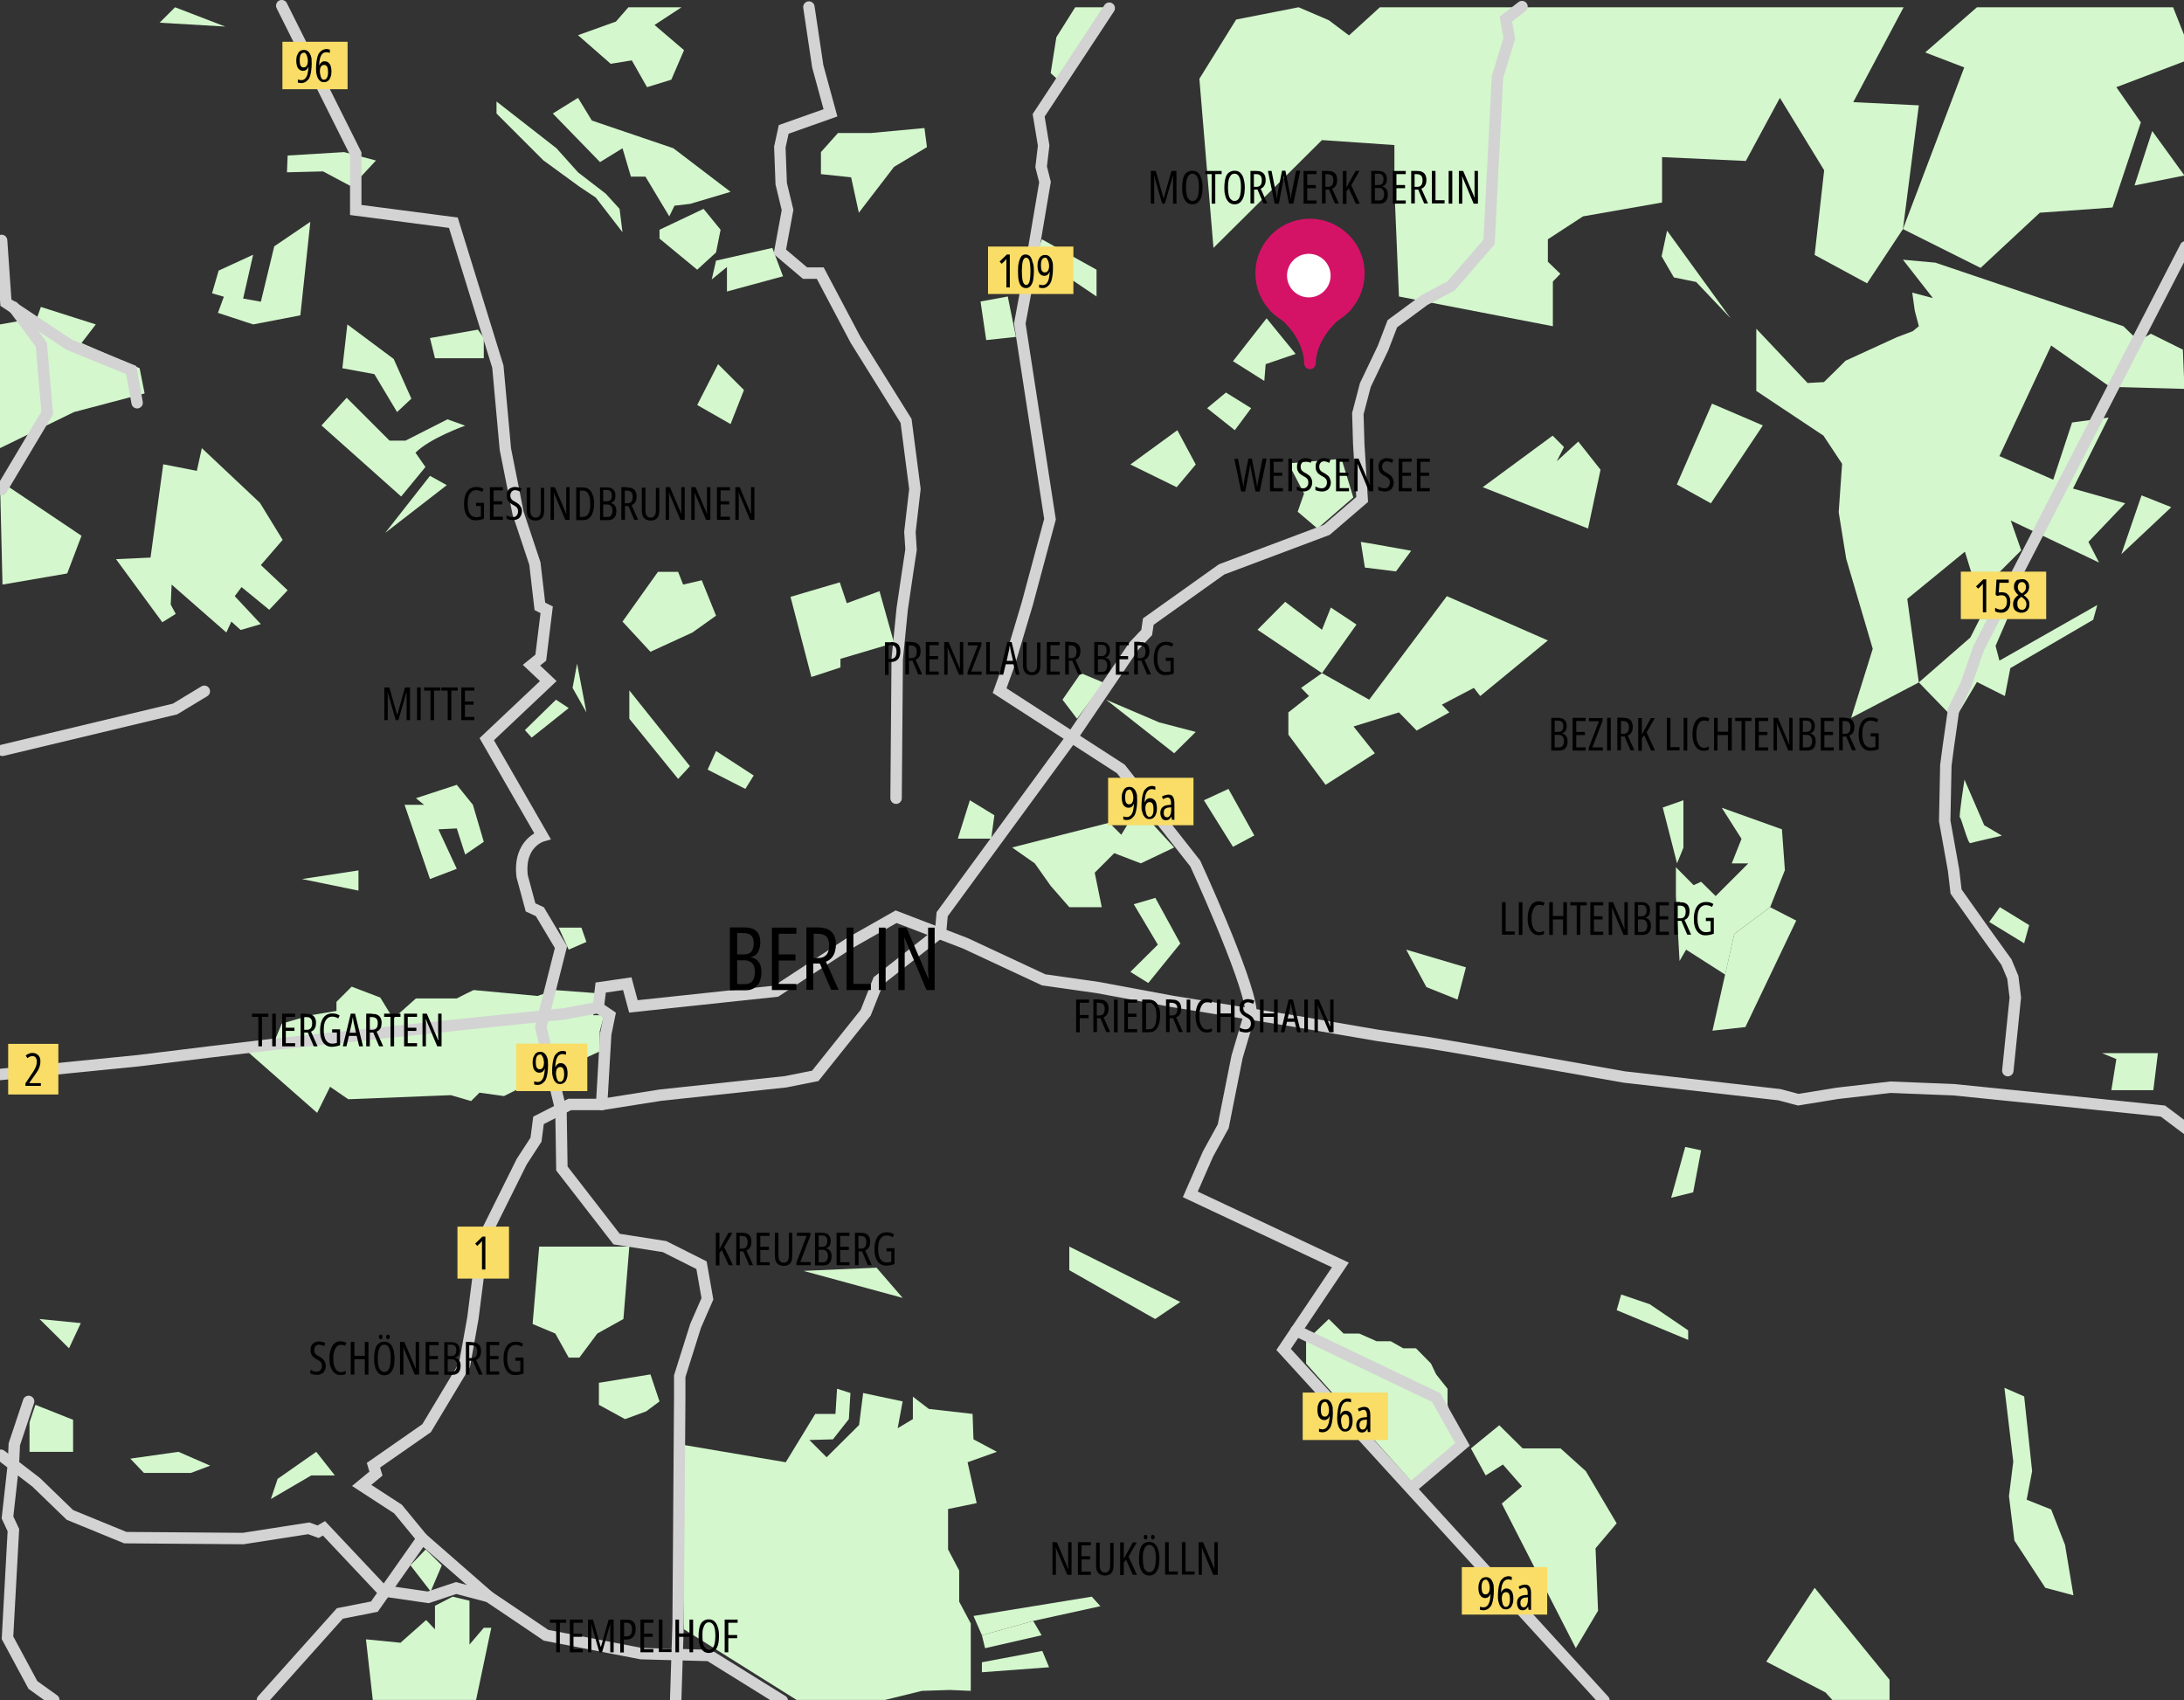 <?xml version="1.0" encoding="UTF-8"?> <svg xmlns="http://www.w3.org/2000/svg" xmlns:xlink="http://www.w3.org/1999/xlink" version="1.1" x="0px" y="0px" width="962px" height="748.9px" viewBox="0 0 962 748.9" style="enable-background:new 0 0 962 748.9;" xml:space="preserve"><rect x="0" y="0" width="962" height="748.9" fill="#333333" stroke="none"/> <style type="text/css"> .st0{fill:#D4F7CD;} .st1{fill:#D41367;stroke:#D41367;stroke-width:5.032;stroke-linecap:round;stroke-miterlimit:10;} .st2{fill:#FFFFFF;} .st3{fill:none;stroke:#D3D3D3;stroke-width:5.032;stroke-linecap:round;stroke-miterlimit:10;} .st4{fill:#F9DD67;} </style> <g id="Grünflächen"> </g> <g id="Motorwerk"> </g> <g id="Straßen"> </g> <g id="Straßennamen"> </g> <g id="Text"> <polygon class="st0" points="276.8,3.2 271.3,9.5 254.6,15.5 269,28.1 278.3,26.6 285,38.4 295.7,35.1 301.3,22.1 288.3,11 300.2,3.2 "></polygon> <path class="st0" d="M-51.5,37.3"></path> <polygon class="st0" points="126.7,68.5 126.4,75.9 142.3,75.5 154.9,82.2 165.6,70.7 151.6,67 "></polygon> <polygon class="st0" points="111.5,112.2 96.3,119.2 93.4,129.2 98.6,130.7 96,137.8 111.5,142.9 132.3,138.9 136.7,97.7 120.8,108.5 114.9,132.9 107.1,131.5 "></polygon> <polygon class="st0" points="66.3,245.6 51.1,246.3 71.5,274.1 77.4,270.4 75.2,266.3 75.6,257.5 99.7,278.6 101.9,273.8 106,277.5 114.9,274.9 103.4,262.6 106.4,258.6 118.6,268.6 126.7,260 114.9,248.9 124.5,237.8 114.5,221.5 88.9,197.4 86.7,207.4 71.9,204.5 "></polygon> <polygon class="st0" points="0,211.9 35.9,236 29.6,252.6 1.1,257.5 "></polygon> <polygon class="st0" points="153,142.9 173.4,158.1 181.2,175.6 174.9,181.5 164.9,164.8 150.8,162.2 "></polygon> <path class="st0" d="M141.6,187.4l11.1-12.2l18.9,18.9h7l18.5-9.4l7.8,2.8c0,0-15.4,5.4-21.9,11.9l4.4,6.3l-10.7,13L141.6,187.4z"></path> <polygon class="st0" points="0,197.4 32.6,181.5 63.7,173.3 61.5,162.2 35.9,151.1 42.2,142.9 18,135.2 16.3,140 0,142.9 "></polygon> <polygon class="st0" points="189.4,148.9 210.5,145.2 213.1,148.9 213.1,157.8 191.6,157.8 "></polygon> <polygon class="st0" points="169.7,234.7 189.4,209.6 196.8,213.7 "></polygon> <polygon class="st0" points="178.2,354.5 189.4,387.2 201.2,382.7 193.1,365.3 201.2,364.9 204.9,376.4 213.1,370.8 208.3,354.5 201.2,345.7 183.2,351.6 186.8,354.5 "></polygon> <polygon class="st0" points="157.9,383.4 157.9,392.3 133,387.2 "></polygon> <polygon class="st0" points="108.9,463.1 139.7,490.2 145.4,478.7 153.4,484.2 198.6,482.4 207.5,485 211.2,481.3 222,482.8 227.2,480.2 264.2,463.1 264.2,454.2 266.1,447.2 261.3,447.2 263.1,437.5 244.2,436.1 236.8,438.7 208.6,436.1 204.9,437.9 201.2,439.8 183.2,439.8 173.2,448.7 167.5,439.4 154.9,434.6 148.2,441.3 148.2,445.3 136.7,447.2 124.1,450.9 121.5,457.2 "></polygon> <polygon class="st0" points="231.2,321.6 244.9,308.2 250.5,311.9 234.2,324.9 "></polygon> <polygon class="st0" points="274.2,273.8 289.8,251.9 298.7,251.9 300.9,257.5 309.1,255.6 315.4,271.2 305,278.6 286.5,287.1 "></polygon> <polygon class="st0" points="246.1,408.6 256.1,408.6 258.3,414.9 250.5,418.3 "></polygon> <polygon class="st0" points="311.7,339 315.4,330.8 332,341.6 328.3,347.5 "></polygon> <polygon class="st0" points="277.2,304.1 303.9,337.5 298.7,343.1 277.2,316.6 "></polygon> <polygon class="st0" points="258.3,313.8 254.2,292.3 252.2,303 "></polygon> <polygon class="st0" points="30.4,593.9 35.6,582.8 17.4,581 "></polygon> <polygon class="st0" points="13,639.5 13,626.5 15.6,618.8 32.2,625.4 32.2,639.5 "></polygon> <polygon class="st0" points="57.4,642.5 63.4,648.8 84.1,648.8 92.6,645.6 78.6,639.5 "></polygon> <polygon class="st0" points="119.3,660.3 122.3,651.4 139.3,639.5 147.5,649.9 137.1,649.9 "></polygon> <polygon class="st0" points="237.5,549.1 234.6,583.2 244.6,587.4 250.5,598 255.2,598 263.1,587.4 274.6,581 277.2,549.1 "></polygon> <polygon class="st0" points="263.8,618.8 263.8,609.1 286.5,605.4 290.5,617.3 284.6,621.7 275.3,625.1 "></polygon> <polygon class="st0" points="180.8,689.5 187.5,682.5 194.6,689.5 189.7,701 "></polygon> <polygon class="st0" points="164.2,748.8 161.2,722.1 176.4,723.6 187.7,713.6 191.6,717.7 191.6,707.3 199.4,703.3 206.8,705.1 206.8,724.4 213.1,717 216.4,717 209.7,748.8 "></polygon> <polygon class="st0" points="194.6,736.6 201.4,729.7 191.6,717.7 "></polygon> <polygon class="st0" points="301.3,717.7 350.9,748.8 389.8,748.8 406.1,744.8 418.4,744.4 427.6,744.8 427.6,715.1 422.5,705.5 422.5,691.8 417.6,682.5 417.6,664.7 430.2,662.1 426.2,644.1 439.1,639.5 428.8,634 428.4,622.8 409.1,620.6 402.1,615.2 402.1,625.1 395.4,629.1 397.6,617.3 380.2,613.6 378.4,627.7 364.1,641.9 356.5,634.3 366.9,634 373.9,625.1 374.6,613.6 368.7,611.7 368,622.8 359.1,622.8 346.1,644.1 301.3,636.5 "></polygon> <polygon class="st0" points="432.5,732.2 432.5,736.6 462.1,734.4 459.1,727.2 "></polygon> <polygon class="st0" points="432.5,720.3 433.9,726 458.8,720.3 455.1,714 "></polygon> <polygon class="st0" points="428.8,711.8 480.9,703.3 484.7,707.5 455.1,714 432.5,720.3 "></polygon> <polygon class="st0" points="353.9,559.8 397.6,571.7 386.1,558.4 "></polygon> <polygon class="st0" points="471,549.1 471,559.5 508.8,581 519.9,573.5 "></polygon> <polygon class="st0" points="575.3,600.6 575.3,590.6 585.3,581 591.8,587.4 598.7,587.4 606.4,590.8 612.6,590.8 618.1,593.9 623.7,593.9 630.3,600.6 632.6,605.4 637.6,611.7 637.6,618.8 642.6,635.6 622,652.9 "></polygon> <polygon class="st0" points="647.9,638 654.4,649.9 662,645.1 670.4,654.7 661.5,662.3 694.1,726 703.9,709.5 702.8,682 712.1,671 698.5,648 687.4,638 670.7,638 660.4,627.8 "></polygon> <polygon class="st0" points="778,731.9 799.3,699.4 832.3,739.9 832.3,748.8 807.1,748.8 804.1,745.5 "></polygon> <polygon class="st0" points="712.1,577.1 714.1,570.2 726.7,574.5 743.6,586 743.6,590.2 "></polygon> <polygon class="st0" points="736.1,527.6 742.3,505.2 749.3,506.7 745.8,525.2 "></polygon> <polygon class="st0" points="619.4,418.3 628.3,434.8 642,440.3 645.7,426.1 "></polygon> <polygon class="st0" points="754.3,454 763.9,411.4 779.7,399.6 791.2,405.5 768.8,452.4 "></polygon> <polygon class="st0" points="732.4,355.7 741.5,352.5 741.5,373.4 738.7,380.3 "></polygon> <polygon class="st0" points="738.2,394.7 738.2,382 746,389.9 749.3,388.4 755.7,394.7 770.1,380.3 762.8,380.3 767.1,369.5 758.4,355.8 784.9,365.3 786.2,383.3 779.7,399.6 763.9,411.4 759.9,429.3 742.7,418.3 739.8,423.3 "></polygon> <polygon class="st0" points="421.9,369.4 427.2,352.5 438,359.1 436.6,369.4 "></polygon> <polygon class="st0" points="445.8,373.3 455.8,380.3 462.8,390.2 471,399.6 485.3,399.6 482.2,384.4 490.8,375.8 502.5,380.3 517.2,373.3 501.1,355.8 493.9,367.7 488.6,362.4 "></polygon> <polygon class="st0" points="499.4,398.3 510,416.1 497.9,428.1 505.8,433 519.9,415.6 508.9,395.5 "></polygon> <polygon class="st0" points="530.3,352.5 541.1,347.5 552.5,368 543.1,373 "></polygon> <polygon class="st0" points="474.4,316.6 486.1,300.7 476.1,296.5 468,308.2 "></polygon> <polygon class="st0" points="357.4,298.2 370.2,294 370.2,290.2 393.8,283.2 387.4,260.4 373,265.7 369.9,256.5 348.2,262.9 "></polygon> <polygon class="st0" points="487.2,308.2 517.2,331.8 526.7,322.4 510.6,318.2 "></polygon> <polygon class="st0" points="553.9,277.4 582.3,296.5 597.5,275.1 586.2,267.6 582.3,277.4 566.1,265.1 "></polygon> <polygon class="st0" points="583.9,345.7 605.6,331.8 596.2,320 616.2,313.8 624,321.8 638.4,313.8 635.1,310.4 649.2,303 652,306.6 681.8,282.1 637.3,262.6 603.1,308.2 582.3,296.5 573.1,303 576.6,306.6 567.5,313.8 567.5,323.6 "></polygon> <polygon class="st0" points="497.9,204.6 518.6,189.5 526.7,204.6 518.3,214.6 "></polygon> <polygon class="st0" points="531.7,179.8 540,172.9 551.1,179.8 543.9,189.5 "></polygon> <polygon class="st0" points="434.4,149.8 447.5,148.4 443.9,130.6 431.9,132.8 "></polygon> <polygon class="st0" points="307.1,178.4 321.8,186.8 327.7,171.8 316.3,160.4 "></polygon> <polygon class="st0" points="320.2,117.6 320.2,128.4 344.9,121.7 340.2,109.2 315.4,114.8 313.5,123.1 "></polygon> <polygon class="st0" points="290.5,101.2 290.5,105.1 307.1,118.8 315.4,111.2 317.4,101.2 309.9,92 "></polygon> <polygon class="st0" points="218.7,44.7 218.7,50 239.3,70.6 255.2,82.2 262.4,87 274.2,102.3 272.9,92 266.8,85.3 254.6,75.9 245.1,65.3 "></polygon> <polygon class="st0" points="243.5,50 264.3,71.4 274.2,65.3 277.9,77.8 284.3,77.8 294.8,95.3 297.1,90.6 304,89.8 321.8,84.5 296.6,65.3 260.7,53.1 254.6,43.1 "></polygon> <polygon class="st0" points="361.6,76.7 361.6,67 369.1,58.6 383.5,58.6 407.2,56.4 408.3,64.8 393.8,73.5 378.3,93.7 374.9,78.1 "></polygon> <polygon class="st0" points="458.9,105.4 456.4,112.6 483,130.6 483,118.8 "></polygon> <polygon class="st0" points="473.6,3.2 465.3,16.4 462.8,32.2 465.5,34.7 486.1,3.2 "></polygon> <polygon class="st0" points="528.3,34.7 534.5,109.2 582.3,61.7 614.2,63.9 614.2,83.1 616.2,130.6 684,143.7 684,124 687.3,120.6 681.8,115.3 681.8,105.4 697.3,95.3 732.1,89.2 732.1,69.2 769,70.9 784,43.1 803.5,75 799.3,112.3 822.4,124.8 838.2,100.9 845.2,46.4 816.3,45 838.5,3.2 607.8,3.2 594.2,15.6 585.3,8.9 572,3.2 544.5,8.6 "></polygon> <polygon class="st0" points="838.2,100.9 865.2,29.7 848,23.1 870.8,3.2 957.2,3.2 962.2,15.8 962.2,27 932.2,38.4 943,53.9 930.5,91.4 898.5,93.7 872.4,118 "></polygon> <polygon class="st0" points="940.2,81.7 948,57.7 962.2,77.3 "></polygon> <polygon class="st0" points="543.1,159.1 557.9,140.2 570.7,155.9 557.5,160.4 556.9,167.8 "></polygon> <polygon class="st0" points="653.1,214.6 683.9,191.9 688.9,196.9 685.7,203.2 695.2,194.5 705,206.9 699.5,232.8 "></polygon> <path class="st0" d="M599.4,238.7c0.7,0,22.2,3.9,22.2,3.9l-6.7,9.1l-13.7-1.7L599.4,238.7z"></path> <polygon class="st0" points="567.5,204.1 590.9,202.1 596.1,219.1 580.3,232.8 571.6,225.4 574.4,217.4 "></polygon> <polygon class="st0" points="738.6,213.4 753.6,221.7 776.5,187.4 754.1,177.8 "></polygon> <polygon class="st0" points="734.3,101.6 731.9,112.9 737.3,122.2 747.1,124.2 762.3,140.2 "></polygon> <polygon class="st0" points="773.6,144.8 773.6,172.2 803.2,191.9 811.4,204.3 809.9,225.6 813.2,246.1 824.9,285.8 815.4,316.2 845.2,300.6 840.1,263.8 865.5,243 871.2,261.5 890.3,242.4 885.7,229.3 924.6,247.8 919.9,238.7 936.1,221.7 913.1,215.2 928.8,183.9 912.7,186.1 904.4,211.3 880.7,200.9 903.5,152.2 929.4,170.4 962.2,171.3 961.5,154 947.4,147 942,150.2 935.3,143.7 852.5,115.7 838.2,114.4 851.4,131.3 842.3,128.9 843.4,136.8 845.2,143.7 842.5,145.9 835.6,148.5 812.9,158.9 809,162.8 803.4,168.3 796.2,168.7 "></polygon> <polygon class="st0" points="934.4,244.1 943.3,218.2 956.4,223.4 "></polygon> <polygon class="st0" points="845.2,300.6 867.9,280.8 872.1,272.5 884.2,272.5 879,284.5 880.7,291 923.8,266.5 922,273 885.5,294.3 883.1,306.6 870.8,300.4 861,316.9 "></polygon> <path class="st0" d="M865.3,343.4c0,0-2.6,16.7-2,16.7s3.5,11.7,4.6,11.3c1.1-0.4,13.9-3.3,13.9-3.3l-7.8-4.6L865.3,343.4z"></path> <polygon class="st0" points="876.2,406.1 880.9,399.6 893.8,407.5 891.6,415.5 "></polygon> <polygon class="st0" points="925.9,463.9 932.2,466.5 930,480.2 948.5,480.2 950.5,463.9 "></polygon> <polygon class="st0" points="882.9,611.3 891.6,615.1 895.1,648 892.7,660.6 903.5,664.9 909.6,680.5 913.3,702.7 900.9,699.4 887.3,678.6 884.9,659 886.8,643.8 "></polygon> <polygon class="st0" points="70.3,10 77.1,3.2 99.2,11.7 "></polygon> <g> <path class="st1" d="M588,139c7-4.2,11.5-12.3,10.4-21.3c-1.2-9.8-9.2-17.6-19-18.7c-13-1.4-23.9,8.7-23.9,21.4 c0,8,4.4,15,10.9,18.7"></path> <path class="st1" d="M577,160.1c-0.4-12.6-10.6-20.9-10.6-20.9L588,139C588,139,577.4,147.5,577,160.1"></path> <circle class="st2" cx="576.5" cy="121.4" r="9.6"></circle> </g> <path class="st3" d="M124.1,2.5l32.6,65.2v24.8l43,5.6l19.6,63.4l3.3,36.3l5.6,28.2l7.4,22.2l2.2,18.9l3,1.5l-2.6,21.1l-4.1,3.3 l7.4,7l-27.1,25.6l24.5,42.6c0,0-10.7,3-8.9,17.8l3.7,13.7l4.1,1.9l9.3,15.6l-8.9,35.2l8.9,36.7l0.4,25.6l24.1,31.1l21.1,3.3 l16.3,8.2l2.6,14.8l-5.2,11.9l-7,22.2v10l-0.7,98.9l-1.1,34.5"></path> <polyline class="st3" points="60.4,177.4 57.8,163 30.4,151.8 2.6,133.3 0.7,105.9 "></polyline> <polyline class="st3" points="0.7,215.6 20.8,181.9 18.2,151.8 5.9,135.2 "></polyline> <polyline class="st3" points="1.1,330.5 77.1,312.3 90,304.5 "></polyline> <polyline class="st3" points="23.7,748.8 14.5,742.2 3.3,721.4 5.9,674 3.3,668.4 5.9,645.1 6.3,636.2 12.6,617.3 "></polyline> <polyline class="st3" points="0.4,641 15.9,652.9 30.8,667.3 55.2,677.3 107.1,677.7 136,673.2 140.1,674.7 142.7,673.2 168.6,700.7 188.6,703.6 200.9,699.5 215.3,703.3 231.2,714 240.5,720.3 282.4,728.4 312.4,729.2 344.6,749.2 "></polyline> <polyline class="st3" points="670.4,2.9 663.3,8.4 664.8,16.9 659.6,34 655.9,106.6 639.2,125.9 627.4,132.2 613.3,142.6 609.2,153.3 601.4,169.6 598.1,182.2 598.5,195.6 600,220 584.4,233.4 538.1,250.8 505.8,273.8 505.1,278.6 499.5,284.5 473.6,322.7 415,402.7 414.3,410.5 386.9,432 381.3,446.1 359.1,473.9 346.1,476.5 290.9,482.4 265,486.5 250.9,486.5 237.2,493.5 236.1,502 229.8,511.7 212.7,546.1 208.3,580.6 204.6,601.3 187.9,629.1 164.5,645.4 165.6,649.1 159.3,654.3 175.3,664.7 186,677.7 164.9,707.7 149.7,710.7 115.6,748.8 "></polyline> <line class="st3" x1="215.3" y1="703.3" x2="186" y2="677.7"></line> <polyline class="st3" points="962.7,108.7 871.6,285.4 866,301.5 860.5,312.7 858.2,328.8 857.1,337.1 856.6,361.6 860.5,383.3 861.6,392.7 873.8,409.9 883.8,423.8 886.6,430.5 887.7,439.4 884.4,471.6 "></polyline> <polyline class="st3" points="265,486.5 266.8,455.5 268.5,447.2 263.5,443.8 264.6,435 276.3,433.3 279,443.3 341.9,436.6 374.1,415.5 394.7,403.8 425.2,415.5 459.7,431.6 483.6,435 516.4,441.1 571.4,450 607,456.1 629.8,459.4 649.2,462.7 715.4,474.4 783.8,482.2 792.1,484.4 809.3,481.6 832.7,478.9 860.5,480 909.9,485 952.7,489.4 963.9,497.8 "></polyline> <polyline class="st3" points="0,473.3 61.1,467.2 92.8,463.3 120.6,460 210.7,450.5 248.5,446.6 263.5,443.8 "></polyline> <polyline class="st3" points="356.3,3.1 360.2,29.2 365.8,49.7 345.2,57 343.5,64.8 344.1,80.9 346.9,92.5 343.5,110.9 354.6,120.3 361.3,120.3 376.9,149.8 399.1,185.4 403,215.4 400.8,234.3 401.3,242.1 399.7,252.6 397.4,268.2 395.2,290.4 394.7,351.6 "></polyline> <path class="st3" d="M488.6,3.6l-31.1,47.2l2.2,13.3l-1.1,9.4l1.7,6.7l-5,29.5l-6.1,32.8l13.3,86.2l-10,37.2l-7.8,26.1l-4.4,12.2 l53.4,34.5l32.8,41.7c0,0,22.8,49.5,24.5,64.5l-6.1,20.6l-6.1,30.6l-6.7,12.2l-7.8,17.8l66.1,31.1l-25,37.2L706.5,749"></path> <polyline class="st3" points="570.9,586.1 632.6,615.6 644.2,636.2 622,655.1 "></polyline> <rect x="488.1" y="342.6" class="st4" width="37.6" height="20.9"></rect> <rect x="435.2" y="108.6" class="st4" width="37.6" height="20.9"></rect> <rect x="124.4" y="18.4" class="st4" width="28.7" height="20.9"></rect> <rect x="863.7" y="251.8" class="st4" width="37.6" height="20.9"></rect> <rect x="573.8" y="613.4" class="st4" width="37.6" height="20.9"></rect> <rect x="643.9" y="690.3" class="st4" width="37.6" height="20.9"></rect> <rect x="227.4" y="459.7" class="st4" width="31.3" height="20.9"></rect> <rect x="201.5" y="540.3" class="st4" width="22.7" height="22.9"></rect> <rect x="3.6" y="459.8" class="st4" width="22.1" height="22.3"></rect> <g> <path d="M658,700.7c0,1.1-0.1,2.1-0.2,3c-0.1,0.9-0.3,1.7-0.5,2.4c-0.2,0.7-0.5,1.3-0.9,1.7c-0.4,0.5-0.8,0.8-1.3,1.1 c-0.5,0.2-1.1,0.4-1.7,0.4c-0.2,0-0.5,0-0.8-0.1c-0.3,0-0.5-0.1-0.7-0.1v-1.4c0.2,0.1,0.4,0.1,0.7,0.2s0.5,0.1,0.8,0.1 c0.8,0,1.4-0.3,1.8-0.8s0.8-1.2,1-2.1s0.3-1.8,0.4-2.9h-0.1c-0.1,0.3-0.3,0.6-0.5,0.9c-0.2,0.2-0.5,0.4-0.8,0.6 c-0.3,0.1-0.6,0.2-1,0.2c-0.7,0-1.2-0.2-1.7-0.6c-0.4-0.4-0.8-0.9-1-1.6s-0.3-1.4-0.3-2.3c0-0.9,0.1-1.7,0.4-2.4 c0.2-0.7,0.6-1.3,1.1-1.7s1.1-0.6,1.9-0.6c0.6,0,1,0.1,1.5,0.4s0.8,0.7,1.1,1.2c0.3,0.5,0.5,1.2,0.7,1.9 C657.9,698.8,658,699.7,658,700.7z M654.5,695.8c-0.6,0-1.1,0.3-1.4,0.8c-0.3,0.5-0.5,1.4-0.5,2.5c0,1,0.1,1.8,0.4,2.4 s0.7,0.8,1.3,0.8c0.4,0,0.8-0.1,1.1-0.4c0.3-0.3,0.5-0.6,0.6-1c0.1-0.4,0.2-0.9,0.2-1.3c0-0.3,0-0.7-0.1-1.2 c-0.1-0.4-0.1-0.8-0.3-1.2s-0.3-0.7-0.6-1S654.9,695.8,654.5,695.8z"></path> <path d="M659.8,702.9c0-1.1,0.1-2.1,0.2-3c0.1-0.9,0.3-1.7,0.5-2.4c0.2-0.7,0.5-1.3,0.9-1.7c0.4-0.5,0.8-0.8,1.3-1.1 c0.5-0.2,1.1-0.4,1.7-0.4c0.3,0,0.5,0,0.8,0.1c0.3,0,0.5,0.1,0.7,0.2v1.4c-0.2-0.1-0.4-0.1-0.7-0.2c-0.2,0-0.5-0.1-0.8-0.1 c-0.7,0-1.2,0.2-1.7,0.6c-0.5,0.4-0.8,1.1-1.1,1.9c-0.2,0.9-0.4,1.9-0.4,3.2h0.1c0.1-0.3,0.3-0.6,0.5-0.9c0.2-0.2,0.5-0.4,0.8-0.6 c0.3-0.1,0.6-0.2,1-0.2c0.7,0,1.2,0.2,1.7,0.6s0.8,0.9,1,1.6c0.2,0.7,0.3,1.4,0.3,2.3c0,0.9-0.1,1.7-0.4,2.4 c-0.2,0.7-0.6,1.3-1.1,1.7s-1.1,0.6-1.8,0.6c-0.6,0-1.1-0.1-1.5-0.4c-0.4-0.3-0.8-0.7-1.1-1.2c-0.3-0.5-0.5-1.2-0.7-2 S659.8,703.9,659.8,702.9z M663.3,707.8c0.6,0,1-0.3,1.3-0.8c0.3-0.6,0.5-1.4,0.5-2.5c0-1-0.1-1.8-0.4-2.4 c-0.3-0.5-0.7-0.8-1.3-0.8c-0.4,0-0.8,0.1-1.1,0.4c-0.3,0.2-0.5,0.6-0.6,0.9c-0.1,0.4-0.2,0.8-0.2,1.3c0,0.4,0,0.8,0.1,1.3 c0.1,0.5,0.2,0.9,0.3,1.3c0.1,0.4,0.3,0.7,0.6,1S663,707.8,663.3,707.8z"></path> <path d="M671.7,698c1,0,1.7,0.3,2.1,1c0.4,0.6,0.6,1.6,0.6,2.8v7.3h-1.1l-0.2-1.5h0c-0.2,0.4-0.4,0.7-0.6,0.9s-0.5,0.5-0.8,0.6 c-0.3,0.1-0.6,0.2-1,0.2c-0.6,0-1-0.1-1.4-0.4c-0.4-0.3-0.6-0.7-0.8-1.2c-0.2-0.5-0.3-1-0.3-1.6c0-1.1,0.3-1.9,0.9-2.5 c0.6-0.6,1.5-0.9,2.6-1l1.2-0.1v-0.7c0-0.9-0.1-1.5-0.4-1.9c-0.2-0.4-0.6-0.6-1.1-0.6c-0.3,0-0.6,0.1-0.9,0.2 c-0.3,0.1-0.7,0.3-1.1,0.5l-0.5-1.1c0.4-0.3,0.8-0.5,1.3-0.6C670.7,698.1,671.2,698,671.7,698z M673,703.6l-1,0.1 c-0.8,0-1.3,0.3-1.7,0.6c-0.4,0.4-0.6,0.9-0.6,1.7c0,0.7,0.1,1.2,0.4,1.5s0.6,0.5,1,0.5c0.6,0,1.1-0.3,1.4-0.9 c0.3-0.6,0.5-1.4,0.5-2.4V703.6z"></path> </g> <g> <path d="M587.1,622.3c0,1.1-0.1,2.1-0.2,3c-0.1,0.9-0.3,1.7-0.5,2.4s-0.5,1.3-0.9,1.7c-0.4,0.5-0.8,0.8-1.3,1.1 c-0.5,0.2-1.1,0.4-1.7,0.4c-0.2,0-0.5,0-0.8-0.1c-0.3,0-0.5-0.1-0.7-0.1v-1.4c0.2,0.1,0.4,0.1,0.7,0.2c0.2,0,0.5,0.1,0.8,0.1 c0.8,0,1.4-0.3,1.8-0.8s0.8-1.2,1-2.1c0.2-0.9,0.3-1.8,0.4-2.9h-0.1c-0.1,0.3-0.3,0.6-0.5,0.9c-0.2,0.2-0.5,0.4-0.8,0.6 s-0.6,0.2-1,0.2c-0.7,0-1.2-0.2-1.7-0.6c-0.4-0.4-0.8-0.9-1-1.6c-0.2-0.7-0.3-1.4-0.3-2.3c0-0.9,0.1-1.7,0.4-2.4 c0.2-0.7,0.6-1.3,1.1-1.7c0.5-0.4,1.1-0.6,1.9-0.6c0.6,0,1,0.1,1.5,0.4c0.4,0.3,0.8,0.7,1.1,1.2c0.3,0.5,0.5,1.2,0.7,1.9 C587,620.4,587.1,621.3,587.1,622.3z M583.7,617.5c-0.6,0-1.1,0.3-1.4,0.8c-0.3,0.5-0.5,1.4-0.5,2.5c0,1,0.1,1.8,0.4,2.4 c0.3,0.5,0.7,0.8,1.3,0.8c0.4,0,0.8-0.1,1.1-0.4c0.3-0.3,0.5-0.6,0.6-1c0.1-0.4,0.2-0.9,0.2-1.3c0-0.3,0-0.7-0.1-1.2 c-0.1-0.4-0.1-0.8-0.3-1.2c-0.1-0.4-0.3-0.7-0.6-1C584.4,617.7,584.1,617.5,583.7,617.5z"></path> <path d="M589,624.6c0-1.1,0.1-2.1,0.2-3s0.3-1.7,0.5-2.4c0.2-0.7,0.5-1.3,0.9-1.7c0.4-0.5,0.8-0.8,1.3-1.1 c0.5-0.2,1.1-0.4,1.7-0.4c0.3,0,0.5,0,0.8,0.1c0.3,0,0.5,0.1,0.7,0.2v1.4c-0.2-0.1-0.4-0.1-0.7-0.2c-0.2,0-0.5-0.1-0.8-0.1 c-0.7,0-1.2,0.2-1.7,0.6s-0.8,1.1-1.1,1.9c-0.2,0.9-0.4,1.9-0.4,3.2h0.1c0.1-0.3,0.3-0.6,0.5-0.9s0.5-0.4,0.8-0.6 c0.3-0.1,0.6-0.2,1-0.2c0.7,0,1.2,0.2,1.7,0.6s0.8,0.9,1,1.6c0.2,0.7,0.3,1.4,0.3,2.3c0,0.9-0.1,1.7-0.4,2.4 c-0.2,0.7-0.6,1.3-1.1,1.7c-0.5,0.4-1.1,0.6-1.8,0.6c-0.6,0-1.1-0.1-1.5-0.4c-0.4-0.3-0.8-0.7-1.1-1.2c-0.3-0.5-0.5-1.2-0.7-2 C589.1,626.5,589,625.6,589,624.6z M592.5,629.5c0.6,0,1-0.3,1.3-0.8c0.3-0.6,0.5-1.4,0.5-2.5c0-1-0.1-1.8-0.4-2.4 c-0.3-0.5-0.7-0.8-1.3-0.8c-0.4,0-0.8,0.1-1.1,0.4c-0.3,0.2-0.5,0.6-0.6,0.9c-0.1,0.4-0.2,0.8-0.2,1.3c0,0.4,0,0.8,0.1,1.3 c0.1,0.5,0.2,0.9,0.3,1.3c0.1,0.4,0.3,0.7,0.6,1C591.8,629.4,592.1,629.5,592.5,629.5z"></path> <path d="M600.9,619.7c1,0,1.7,0.3,2.1,1c0.4,0.6,0.6,1.6,0.6,2.8v7.3h-1.1l-0.2-1.5h0c-0.2,0.4-0.4,0.7-0.6,0.9 c-0.2,0.3-0.5,0.5-0.8,0.6c-0.3,0.1-0.6,0.2-1,0.2c-0.6,0-1-0.1-1.4-0.4s-0.6-0.7-0.8-1.2c-0.2-0.5-0.3-1-0.3-1.6 c0-1.1,0.3-1.9,0.9-2.5c0.6-0.6,1.5-0.9,2.6-1l1.2-0.1v-0.7c0-0.9-0.1-1.5-0.4-1.9c-0.2-0.4-0.6-0.6-1.1-0.6 c-0.3,0-0.6,0.1-0.9,0.2c-0.3,0.1-0.7,0.3-1.1,0.5l-0.5-1.1c0.4-0.3,0.8-0.5,1.3-0.6C599.9,619.8,600.4,619.7,600.9,619.7z M602.1,625.3l-1,0.1c-0.8,0-1.3,0.3-1.7,0.6c-0.4,0.4-0.6,0.9-0.6,1.7c0,0.7,0.1,1.2,0.4,1.5c0.2,0.3,0.6,0.5,1,0.5 c0.6,0,1.1-0.3,1.4-0.9c0.3-0.6,0.5-1.4,0.5-2.4V625.3z"></path> </g> <g> <path d="M500.9,352.6c0,1.1-0.1,2.1-0.2,3c-0.1,0.9-0.3,1.7-0.5,2.4s-0.5,1.3-0.9,1.7c-0.4,0.5-0.8,0.8-1.3,1.1s-1.1,0.4-1.7,0.4 c-0.2,0-0.5,0-0.8-0.1c-0.3,0-0.5-0.1-0.7-0.1v-1.4c0.2,0.1,0.4,0.1,0.7,0.2c0.2,0,0.5,0.1,0.8,0.1c0.8,0,1.4-0.3,1.8-0.8 c0.5-0.5,0.8-1.2,1-2.1s0.3-1.8,0.4-2.9h-0.1c-0.1,0.3-0.3,0.6-0.5,0.9s-0.5,0.4-0.8,0.6c-0.3,0.1-0.6,0.2-1,0.2 c-0.7,0-1.2-0.2-1.7-0.6s-0.8-0.9-1-1.6c-0.2-0.7-0.3-1.4-0.3-2.3c0-0.9,0.1-1.7,0.4-2.4s0.6-1.3,1.1-1.7c0.5-0.4,1.1-0.6,1.9-0.6 c0.6,0,1,0.1,1.5,0.4c0.4,0.3,0.8,0.7,1.1,1.2c0.3,0.5,0.5,1.2,0.7,1.9C500.8,350.7,500.9,351.6,500.9,352.6z M497.5,347.8 c-0.6,0-1.1,0.3-1.4,0.8c-0.3,0.5-0.5,1.4-0.5,2.5c0,1,0.1,1.8,0.4,2.4c0.3,0.5,0.7,0.8,1.3,0.8c0.4,0,0.8-0.1,1.1-0.4 c0.3-0.3,0.5-0.6,0.6-1c0.1-0.4,0.2-0.9,0.2-1.3c0-0.3,0-0.7-0.1-1.2c-0.1-0.4-0.1-0.8-0.3-1.2c-0.1-0.4-0.3-0.7-0.6-1 C498.2,347.9,497.8,347.8,497.5,347.8z"></path> <path d="M502.8,354.8c0-1.1,0.1-2.1,0.2-3c0.1-0.9,0.3-1.7,0.5-2.4s0.5-1.3,0.9-1.7c0.4-0.5,0.8-0.8,1.3-1.1 c0.5-0.2,1.1-0.4,1.7-0.4c0.3,0,0.5,0,0.8,0.1s0.5,0.1,0.7,0.2v1.4c-0.2-0.1-0.4-0.1-0.7-0.2c-0.2,0-0.5-0.1-0.8-0.1 c-0.7,0-1.2,0.2-1.7,0.6c-0.5,0.4-0.8,1.1-1.1,1.9c-0.2,0.9-0.4,1.9-0.4,3.2h0.1c0.1-0.3,0.3-0.6,0.5-0.9s0.5-0.4,0.8-0.6 s0.6-0.2,1-0.2c0.7,0,1.2,0.2,1.7,0.6s0.8,0.9,1,1.6c0.2,0.7,0.3,1.4,0.3,2.3c0,0.9-0.1,1.7-0.4,2.4c-0.2,0.7-0.6,1.3-1.1,1.7 c-0.5,0.4-1.1,0.6-1.8,0.6c-0.6,0-1.1-0.1-1.5-0.4c-0.4-0.3-0.8-0.7-1.1-1.2c-0.3-0.5-0.5-1.2-0.7-2 C502.8,356.8,502.8,355.9,502.8,354.8z M506.3,359.8c0.6,0,1-0.3,1.3-0.8s0.5-1.4,0.5-2.5c0-1-0.1-1.8-0.4-2.4 c-0.3-0.5-0.7-0.8-1.3-0.8c-0.4,0-0.8,0.1-1.1,0.4c-0.3,0.2-0.5,0.6-0.6,0.9c-0.1,0.4-0.2,0.8-0.2,1.3c0,0.4,0,0.8,0.1,1.3 c0.1,0.5,0.2,0.9,0.3,1.3c0.1,0.4,0.3,0.7,0.6,1S505.9,359.8,506.3,359.8z"></path> <path d="M514.6,350c1,0,1.7,0.3,2.1,1s0.6,1.6,0.6,2.8v7.3h-1.1l-0.2-1.5h0c-0.2,0.4-0.4,0.7-0.6,0.9c-0.2,0.3-0.5,0.5-0.8,0.6 c-0.3,0.1-0.6,0.2-1,0.2c-0.6,0-1-0.1-1.4-0.4c-0.4-0.3-0.6-0.7-0.8-1.2c-0.2-0.5-0.3-1-0.3-1.6c0-1.1,0.3-1.9,0.9-2.5 c0.6-0.6,1.5-0.9,2.6-1l1.2-0.1v-0.7c0-0.9-0.1-1.5-0.4-1.9s-0.6-0.6-1.1-0.6c-0.3,0-0.6,0.1-0.9,0.2c-0.3,0.1-0.7,0.3-1.1,0.5 l-0.5-1.1c0.4-0.3,0.8-0.5,1.3-0.6S514.1,350,514.6,350z M515.9,355.6l-1,0.1c-0.8,0-1.3,0.3-1.7,0.6s-0.6,0.9-0.6,1.7 c0,0.7,0.1,1.2,0.4,1.5c0.2,0.3,0.6,0.5,1,0.5c0.6,0,1.1-0.3,1.4-0.9s0.5-1.4,0.5-2.4V355.6z"></path> </g> <g> <path d="M137.3,28c0,1.1-0.1,2.1-0.2,3s-0.3,1.7-0.5,2.4s-0.5,1.3-0.9,1.7s-0.8,0.8-1.3,1.1c-0.5,0.2-1.1,0.4-1.7,0.4 c-0.2,0-0.5,0-0.8-0.1c-0.3,0-0.5-0.1-0.7-0.1v-1.4c0.2,0.1,0.4,0.1,0.7,0.2c0.2,0,0.5,0.1,0.8,0.1c0.8,0,1.4-0.3,1.8-0.8 c0.5-0.5,0.8-1.2,1-2.1c0.2-0.9,0.3-1.8,0.4-2.9h-0.1c-0.1,0.3-0.3,0.6-0.5,0.9c-0.2,0.2-0.5,0.4-0.8,0.6c-0.3,0.1-0.6,0.2-1,0.2 c-0.7,0-1.2-0.2-1.7-0.6s-0.8-0.9-1-1.6c-0.2-0.7-0.3-1.4-0.3-2.3c0-0.9,0.1-1.7,0.4-2.4s0.6-1.3,1.1-1.7c0.5-0.4,1.1-0.6,1.9-0.6 c0.6,0,1,0.1,1.5,0.4c0.4,0.3,0.8,0.7,1.1,1.2c0.3,0.5,0.5,1.2,0.7,1.9C137.2,26.1,137.3,27,137.3,28z M133.9,23.2 c-0.6,0-1.1,0.3-1.4,0.8s-0.5,1.4-0.5,2.5c0,1,0.1,1.8,0.4,2.4c0.3,0.5,0.7,0.8,1.3,0.8c0.4,0,0.8-0.1,1.1-0.4 c0.3-0.3,0.5-0.6,0.6-1c0.1-0.4,0.2-0.9,0.2-1.3c0-0.3,0-0.7-0.1-1.2c-0.1-0.4-0.1-0.8-0.3-1.2c-0.1-0.4-0.3-0.7-0.6-1 C134.6,23.3,134.3,23.2,133.9,23.2z"></path> <path d="M139.2,30.2c0-1.1,0.1-2.1,0.2-3c0.1-0.9,0.3-1.7,0.5-2.4s0.5-1.3,0.9-1.7c0.4-0.5,0.8-0.8,1.3-1.1 c0.5-0.2,1.1-0.4,1.7-0.4c0.3,0,0.5,0,0.8,0.1c0.3,0,0.5,0.1,0.7,0.2v1.4c-0.2-0.1-0.4-0.1-0.7-0.2c-0.2,0-0.5-0.1-0.8-0.1 c-0.7,0-1.2,0.2-1.7,0.6c-0.5,0.4-0.8,1.1-1.1,1.9c-0.2,0.9-0.4,1.9-0.4,3.2h0.1c0.1-0.3,0.3-0.6,0.5-0.9c0.2-0.2,0.5-0.4,0.8-0.6 s0.6-0.2,1-0.2c0.7,0,1.2,0.2,1.7,0.6c0.4,0.4,0.8,0.9,1,1.6c0.2,0.7,0.3,1.4,0.3,2.3c0,0.9-0.1,1.7-0.4,2.4 c-0.2,0.7-0.6,1.3-1.1,1.7c-0.5,0.4-1.1,0.6-1.8,0.6c-0.6,0-1.1-0.1-1.5-0.4s-0.8-0.7-1.1-1.2c-0.3-0.5-0.5-1.2-0.7-2 C139.3,32.1,139.2,31.2,139.2,30.2z M142.7,35.1c0.6,0,1-0.3,1.3-0.8c0.3-0.6,0.5-1.4,0.5-2.5c0-1-0.1-1.8-0.4-2.4 c-0.3-0.5-0.7-0.8-1.3-0.8c-0.4,0-0.8,0.1-1.1,0.4c-0.3,0.2-0.5,0.6-0.6,0.9c-0.1,0.4-0.2,0.8-0.2,1.3c0,0.4,0,0.8,0.1,1.3 s0.2,0.9,0.3,1.3s0.3,0.7,0.6,1C142,35,142.3,35.1,142.7,35.1z"></path> </g> <g> <path d="M444.9,126.6h-1.6v-9.9c0-0.3,0-0.6,0-0.9c0-0.3,0-0.6,0-0.9c0-0.3,0-0.6,0-0.9c-0.1,0.1-0.2,0.3-0.3,0.4 c-0.1,0.2-0.3,0.3-0.5,0.6l-1.3,1.2l-0.9-1l3.2-3.1h1.3V126.6z"></path> <path d="M455.4,119.5c0,1.2-0.1,2.2-0.2,3.1c-0.1,0.9-0.3,1.7-0.6,2.3c-0.3,0.6-0.6,1.1-1.1,1.5c-0.4,0.3-1,0.5-1.6,0.5 c-0.7,0-1.3-0.2-1.9-0.7c-0.5-0.4-0.9-1.2-1.2-2.3c-0.3-1.1-0.4-2.5-0.4-4.4c0-1.6,0.1-3,0.4-4.1c0.3-1.1,0.6-1.9,1.1-2.5 c0.5-0.6,1.1-0.8,1.9-0.8c0.8,0,1.4,0.3,1.9,0.8c0.5,0.6,0.9,1.4,1.1,2.5C455.3,116.5,455.4,117.8,455.4,119.5z M450.1,119.5 c0,1.3,0.1,2.4,0.2,3.3c0.1,0.9,0.3,1.5,0.6,2c0.3,0.4,0.6,0.7,1.1,0.7s0.8-0.2,1.1-0.7c0.3-0.4,0.5-1.1,0.6-2 c0.1-0.9,0.2-2,0.2-3.3c0-1.3-0.1-2.4-0.2-3.3c-0.1-0.9-0.3-1.6-0.6-2s-0.6-0.7-1.1-0.7s-0.8,0.2-1.1,0.7c-0.3,0.4-0.5,1.1-0.6,2 C450.2,117,450.1,118.1,450.1,119.5z"></path> <path d="M463.8,118.3c0,1.1-0.1,2.1-0.2,3c-0.1,0.9-0.3,1.7-0.5,2.4c-0.2,0.7-0.6,1.3-0.9,1.7c-0.4,0.5-0.8,0.8-1.3,1.1 s-1.1,0.4-1.7,0.4c-0.2,0-0.5,0-0.8-0.1c-0.3,0-0.5-0.1-0.7-0.1v-1.4c0.2,0.1,0.4,0.1,0.7,0.2c0.2,0,0.5,0.1,0.8,0.1 c0.8,0,1.4-0.3,1.8-0.8c0.5-0.5,0.8-1.2,1-2.1c0.2-0.9,0.3-1.8,0.4-2.9h-0.1c-0.1,0.3-0.3,0.6-0.5,0.9c-0.2,0.2-0.5,0.4-0.8,0.6 c-0.3,0.1-0.6,0.2-1,0.2c-0.7,0-1.2-0.2-1.7-0.6c-0.4-0.4-0.8-0.9-1-1.6c-0.2-0.7-0.3-1.4-0.3-2.3c0-0.9,0.1-1.7,0.4-2.4 c0.2-0.7,0.6-1.3,1.1-1.7s1.1-0.6,1.9-0.6c0.6,0,1,0.1,1.5,0.4c0.4,0.3,0.8,0.7,1.1,1.2c0.3,0.5,0.5,1.2,0.7,1.9 C463.8,116.4,463.8,117.3,463.8,118.3z M460.4,113.5c-0.6,0-1.1,0.3-1.4,0.8c-0.3,0.5-0.5,1.4-0.5,2.5c0,1,0.1,1.8,0.4,2.4 c0.3,0.5,0.7,0.8,1.3,0.8c0.4,0,0.8-0.1,1.1-0.4c0.3-0.3,0.5-0.6,0.6-1s0.2-0.9,0.2-1.3c0-0.3,0-0.7-0.1-1.2 c-0.1-0.4-0.1-0.8-0.3-1.2s-0.3-0.7-0.6-1C461.1,113.6,460.8,113.5,460.4,113.5z"></path> </g> <g> <path d="M875,269.7h-1.6v-9.9c0-0.3,0-0.6,0-0.9c0-0.3,0-0.6,0-0.9c0-0.3,0-0.6,0-0.9c-0.1,0.1-0.2,0.3-0.3,0.4 c-0.1,0.2-0.3,0.3-0.5,0.6l-1.3,1.2l-0.9-1l3.2-3.1h1.3V269.7z"></path> <path d="M882,260.9c0.7,0,1.4,0.2,1.9,0.5c0.5,0.4,0.9,0.8,1.2,1.5c0.3,0.6,0.4,1.4,0.4,2.2c0,1-0.2,1.8-0.5,2.5s-0.8,1.3-1.4,1.7 c-0.6,0.4-1.3,0.6-2.2,0.6c-0.5,0-1-0.1-1.5-0.2c-0.4-0.1-0.8-0.3-1.1-0.4v-1.6c0.4,0.2,0.8,0.4,1.2,0.6c0.4,0.1,0.9,0.2,1.3,0.2 c0.6,0,1.1-0.2,1.5-0.5c0.4-0.3,0.7-0.7,0.9-1.2s0.3-1.1,0.3-1.7c0-1-0.2-1.7-0.6-2.2c-0.4-0.5-1-0.7-1.8-0.7c-0.3,0-0.7,0-1,0.1 s-0.6,0.1-1,0.2l-0.6-0.6l0.4-6.6h5.4v1.4h-4.1l-0.3,4.3c0.3-0.1,0.6-0.1,0.8-0.1C881.4,260.9,881.7,260.9,882,260.9z"></path> <path d="M890.6,255.1c0.7,0,1.3,0.1,1.7,0.4s0.9,0.7,1.1,1.2c0.3,0.5,0.4,1.1,0.4,1.8c0,0.5-0.1,1-0.3,1.5s-0.4,0.9-0.8,1.2 c-0.3,0.4-0.8,0.7-1.3,1c0.5,0.3,1,0.7,1.3,1.1c0.4,0.4,0.7,0.8,0.9,1.2c0.2,0.5,0.3,1,0.3,1.6c0,0.8-0.1,1.4-0.4,2 c-0.3,0.6-0.7,1-1.2,1.3s-1.1,0.5-1.9,0.5c-0.8,0-1.4-0.2-2-0.5c-0.6-0.3-1-0.7-1.3-1.3c-0.3-0.6-0.4-1.2-0.4-2 c0-0.6,0.1-1.1,0.3-1.6c0.2-0.5,0.4-0.9,0.8-1.3c0.4-0.4,0.8-0.8,1.3-1.1c-0.5-0.3-0.8-0.7-1.1-1.1c-0.3-0.4-0.5-0.8-0.7-1.2 c-0.2-0.4-0.2-0.9-0.2-1.4c0-0.7,0.1-1.3,0.4-1.8c0.3-0.5,0.6-0.9,1.1-1.2C889.4,255.3,890,255.1,890.6,255.1z M888.6,266.2 c0,0.7,0.2,1.3,0.5,1.7c0.4,0.5,0.9,0.7,1.5,0.7c0.7,0,1.2-0.2,1.5-0.7c0.3-0.5,0.5-1.1,0.5-1.8c0-0.4-0.1-0.7-0.2-1 c-0.1-0.3-0.3-0.7-0.6-1c-0.3-0.3-0.6-0.6-1-0.9l-0.4-0.3c-0.5,0.3-0.8,0.6-1.1,0.9s-0.5,0.7-0.6,1S888.6,265.7,888.6,266.2z M890.6,256.4c-0.5,0-1,0.2-1.3,0.6c-0.3,0.4-0.5,0.9-0.5,1.6c0,0.4,0.1,0.8,0.2,1.1c0.1,0.3,0.3,0.6,0.6,0.9 c0.3,0.3,0.6,0.5,1,0.8c0.4-0.3,0.7-0.5,1-0.8c0.3-0.3,0.5-0.6,0.6-0.9c0.1-0.3,0.2-0.7,0.2-1.1c0-0.7-0.2-1.2-0.5-1.6 C891.6,256.6,891.2,256.4,890.6,256.4z"></path> </g> <g> <path d="M241.4,469.3c0,1.1-0.1,2.1-0.2,3s-0.3,1.7-0.5,2.4s-0.5,1.3-0.9,1.7s-0.8,0.8-1.3,1.1c-0.5,0.2-1.1,0.4-1.7,0.4 c-0.2,0-0.5,0-0.8-0.1c-0.3,0-0.5-0.1-0.7-0.1v-1.4c0.2,0.1,0.4,0.1,0.7,0.2c0.2,0,0.5,0.1,0.8,0.1c0.8,0,1.4-0.3,1.8-0.8 c0.5-0.5,0.8-1.2,1-2.1c0.2-0.9,0.3-1.8,0.4-2.9h-0.1c-0.1,0.3-0.3,0.6-0.5,0.9s-0.5,0.4-0.8,0.6c-0.3,0.1-0.6,0.2-1,0.2 c-0.7,0-1.2-0.2-1.7-0.6s-0.8-0.9-1-1.6c-0.2-0.7-0.3-1.4-0.3-2.3c0-0.9,0.1-1.7,0.4-2.4s0.6-1.3,1.1-1.7c0.5-0.4,1.1-0.6,1.9-0.6 c0.6,0,1,0.1,1.5,0.4c0.4,0.3,0.8,0.7,1.1,1.2c0.3,0.5,0.5,1.2,0.7,1.9C241.3,467.4,241.4,468.3,241.4,469.3z M237.9,464.5 c-0.6,0-1.1,0.3-1.4,0.8c-0.3,0.5-0.5,1.4-0.5,2.5c0,1,0.1,1.8,0.4,2.4c0.3,0.5,0.7,0.8,1.3,0.8c0.4,0,0.8-0.1,1.1-0.4 c0.3-0.3,0.5-0.6,0.6-1c0.1-0.4,0.2-0.9,0.2-1.3c0-0.3,0-0.7-0.1-1.2s-0.1-0.8-0.3-1.2c-0.1-0.4-0.3-0.7-0.6-1 C238.6,464.6,238.3,464.5,237.9,464.5z"></path> <path d="M243.2,471.5c0-1.1,0.1-2.1,0.2-3c0.1-0.9,0.3-1.7,0.5-2.4s0.5-1.3,0.9-1.7s0.8-0.8,1.3-1.1c0.5-0.2,1.1-0.4,1.7-0.4 c0.3,0,0.5,0,0.8,0.1s0.5,0.1,0.7,0.2v1.4c-0.2-0.1-0.4-0.1-0.7-0.2c-0.2,0-0.5-0.1-0.8-0.1c-0.7,0-1.2,0.2-1.7,0.6 c-0.5,0.4-0.8,1.1-1.1,1.9c-0.2,0.9-0.4,1.9-0.4,3.2h0.1c0.1-0.3,0.3-0.6,0.5-0.9c0.2-0.2,0.5-0.4,0.8-0.6s0.6-0.2,1-0.2 c0.7,0,1.2,0.2,1.7,0.6c0.4,0.4,0.8,0.9,1,1.6c0.2,0.7,0.3,1.4,0.3,2.3c0,0.9-0.1,1.7-0.4,2.4c-0.2,0.7-0.6,1.3-1.1,1.7 c-0.5,0.4-1.1,0.6-1.8,0.6c-0.6,0-1.1-0.1-1.5-0.4c-0.4-0.3-0.8-0.7-1.1-1.2c-0.3-0.5-0.5-1.2-0.7-2S243.2,472.6,243.2,471.5z M246.7,476.5c0.6,0,1-0.3,1.3-0.8c0.3-0.6,0.5-1.4,0.5-2.5c0-1-0.1-1.8-0.4-2.4s-0.7-0.8-1.3-0.8c-0.4,0-0.8,0.1-1.1,0.4 c-0.3,0.2-0.5,0.6-0.6,0.9c-0.1,0.4-0.2,0.8-0.2,1.3c0,0.4,0,0.8,0.1,1.3c0.1,0.5,0.2,0.9,0.3,1.3c0.1,0.4,0.3,0.7,0.6,1 S246.4,476.5,246.7,476.5z"></path> </g> <g> <path d="M213.9,559.2h-1.6v-9.9c0-0.3,0-0.6,0-0.9s0-0.6,0-0.9c0-0.3,0-0.6,0-0.9c-0.1,0.1-0.2,0.3-0.3,0.4s-0.3,0.3-0.5,0.6 l-1.3,1.2l-0.9-1l3.2-3.1h1.3V559.2z"></path> </g> <g> <path d="M18.1,478.3h-6.9v-1.1L14,473c0.6-0.8,1-1.5,1.3-2.1s0.6-1.2,0.7-1.7c0.1-0.5,0.2-1.1,0.2-1.7c0-0.7-0.2-1.3-0.5-1.7 s-0.8-0.6-1.4-0.6c-0.4,0-0.8,0.1-1.1,0.2s-0.7,0.4-1.1,0.7l-0.8-1.1c0.3-0.3,0.7-0.6,1-0.7s0.7-0.3,1-0.4 c0.4-0.1,0.7-0.1,1.1-0.1c0.7,0,1.3,0.2,1.8,0.5c0.5,0.3,0.9,0.7,1.2,1.3c0.3,0.5,0.4,1.2,0.4,1.9c0,0.8-0.1,1.5-0.3,2.1 c-0.2,0.6-0.4,1.3-0.8,1.9s-0.8,1.3-1.4,2.1l-2.4,3.4v0.1h5.1V478.3z"></path> </g> <g> <path d="M209.6,221.5h3.6v7c-0.6,0.2-1.2,0.4-1.8,0.5c-0.6,0.1-1.3,0.2-1.9,0.2c-1.2,0-2.1-0.3-2.9-1c-0.8-0.6-1.3-1.5-1.7-2.6 s-0.5-2.4-0.5-3.8c0-1.4,0.2-2.7,0.6-3.8c0.4-1.1,1-2,1.8-2.6c0.8-0.6,1.8-0.9,3-0.9c0.6,0,1.2,0.1,1.7,0.2 c0.5,0.2,1.1,0.4,1.5,0.7l-0.6,1.3c-0.4-0.3-0.9-0.5-1.3-0.6c-0.4-0.1-0.9-0.2-1.3-0.2c-0.8,0-1.5,0.2-2.1,0.7 c-0.6,0.5-1,1.1-1.3,2s-0.4,2-0.4,3.3c0,1.1,0.1,2.1,0.4,3c0.2,0.9,0.6,1.6,1.2,2.1c0.5,0.5,1.2,0.8,2.1,0.8c0.4,0,0.7,0,1.1-0.1 s0.7-0.1,1-0.2v-4.6h-2.1V221.5z"></path> <path d="M221.5,229h-5.7v-14.4h5.7v1.4h-4.1v4.8h3.8v1.4h-3.8v5.4h4.1V229z"></path> <path d="M229.9,225.1c0,0.8-0.2,1.5-0.5,2.1s-0.7,1.1-1.3,1.4c-0.6,0.3-1.2,0.5-2,0.5c-0.4,0-0.7,0-1.1-0.1c-0.3,0-0.7-0.1-1-0.2 c-0.3-0.1-0.6-0.2-0.9-0.3V227c0.4,0.2,0.9,0.4,1.4,0.6c0.5,0.1,1,0.2,1.4,0.2c0.5,0,0.9-0.1,1.2-0.3c0.3-0.2,0.6-0.5,0.8-0.9 c0.2-0.4,0.3-0.8,0.3-1.3c0-0.5-0.1-0.9-0.2-1.2s-0.4-0.6-0.7-0.9c-0.3-0.3-0.8-0.5-1.3-0.8c-0.4-0.2-0.8-0.5-1.1-0.7 s-0.6-0.5-0.9-0.8c-0.2-0.3-0.4-0.7-0.6-1.1c-0.1-0.4-0.2-0.9-0.2-1.5c0-0.8,0.1-1.4,0.4-2c0.3-0.6,0.7-1,1.3-1.3 c0.6-0.3,1.2-0.5,1.9-0.5c0.5,0,1.1,0.1,1.6,0.2c0.5,0.1,0.9,0.3,1.3,0.5l-0.5,1.4c-0.4-0.2-0.8-0.4-1.2-0.5s-0.8-0.2-1.1-0.2 c-0.4,0-0.8,0.1-1.1,0.3c-0.3,0.2-0.6,0.5-0.7,0.8c-0.2,0.3-0.3,0.7-0.3,1.2c0,0.5,0.1,0.9,0.2,1.2c0.1,0.3,0.4,0.6,0.7,0.9 s0.8,0.5,1.3,0.8c0.6,0.3,1.1,0.7,1.6,1.1c0.4,0.4,0.7,0.8,0.9,1.3C229.8,223.9,229.9,224.5,229.9,225.1z"></path> <path d="M239.7,214.7v9.9c0,1.1-0.1,2-0.4,2.7c-0.3,0.7-0.7,1.2-1.3,1.5c-0.6,0.3-1.3,0.5-2.1,0.5c-1.3,0-2.2-0.4-2.9-1.1 s-1-1.9-1-3.5v-9.9h1.6v9.9c0,1.2,0.2,2,0.6,2.5c0.4,0.5,1,0.8,1.7,0.8c0.5,0,0.9-0.1,1.2-0.3c0.3-0.2,0.6-0.6,0.8-1 c0.2-0.5,0.3-1.1,0.3-1.9v-9.9H239.7z"></path> <path d="M250.9,229H249l-5-11.9h-0.1c0,0.3,0,0.7,0.1,1c0,0.3,0,0.6,0,0.9c0,0.3,0,0.6,0,0.9v9.1h-1.5v-14.4h1.9l5,11.7h0.1 c0-0.4,0-0.8-0.1-1.1c0-0.3,0-0.7,0-1c0-0.3,0-0.6,0-0.8v-8.8h1.5V229z"></path> <path d="M261.7,221.7c0,1.6-0.2,3-0.6,4.1s-0.9,1.9-1.7,2.5c-0.7,0.6-1.7,0.8-2.8,0.8h-2.8v-14.4h2.9c1.1,0,2,0.3,2.7,0.8 c0.7,0.5,1.3,1.3,1.6,2.4C261.5,218.8,261.7,220.1,261.7,221.7z M260,221.7c0-1.3-0.1-2.3-0.4-3.1s-0.6-1.5-1.1-1.9 s-1.1-0.6-1.8-0.6h-1.3v11.6h1.2c1.2,0,2.1-0.5,2.6-1.5C259.8,225.2,260,223.7,260,221.7z"></path> <path d="M264.2,214.7h3.1c1.3,0,2.2,0.3,2.8,0.9s1,1.4,1,2.6c0,0.6-0.1,1.2-0.2,1.6s-0.4,0.8-0.7,1.1c-0.3,0.3-0.7,0.5-1.1,0.6 v0.1c0.5,0.1,1,0.3,1.3,0.6c0.3,0.3,0.6,0.7,0.8,1.1c0.2,0.5,0.3,1,0.3,1.7c0,0.8-0.1,1.5-0.4,2.2c-0.3,0.6-0.7,1.1-1.2,1.4 s-1.2,0.5-2,0.5h-3.6V214.7z M265.7,220.8h1.6c0.8,0,1.3-0.2,1.7-0.7c0.4-0.4,0.5-1.1,0.5-2c0-0.7-0.2-1.3-0.6-1.7 c-0.4-0.4-0.9-0.6-1.7-0.6h-1.5V220.8z M265.7,222.2v5.5h1.9c0.7,0,1.3-0.2,1.6-0.7c0.4-0.5,0.6-1.2,0.6-2.1 c0-0.6-0.1-1.1-0.3-1.5c-0.2-0.4-0.5-0.7-0.8-0.9c-0.4-0.2-0.8-0.3-1.3-0.3H265.7z"></path> <path d="M276.1,214.7c1,0,1.8,0.1,2.4,0.4c0.6,0.3,1.1,0.7,1.4,1.3s0.5,1.3,0.5,2.2c0,0.6-0.1,1.2-0.2,1.7 c-0.2,0.5-0.4,0.9-0.7,1.3c-0.3,0.4-0.8,0.7-1.3,0.9l2.9,6.5h-1.7l-2.6-6.1h-1.5v6.1h-1.6v-14.4H276.1z M276.1,216.1h-0.9v5.6h1.1 c0.8,0,1.4-0.2,1.8-0.7c0.4-0.5,0.6-1.2,0.6-2.2c0-0.9-0.2-1.6-0.6-2S277.1,216.1,276.1,216.1z"></path> <path d="M290.4,214.7v9.9c0,1.1-0.1,2-0.4,2.7c-0.3,0.7-0.7,1.2-1.3,1.5c-0.6,0.3-1.3,0.5-2.1,0.5c-1.3,0-2.2-0.4-2.9-1.1 s-1-1.9-1-3.5v-9.9h1.6v9.9c0,1.2,0.2,2,0.6,2.5s1,0.8,1.7,0.8c0.5,0,0.9-0.1,1.2-0.3c0.3-0.2,0.6-0.6,0.8-1 c0.2-0.5,0.3-1.1,0.3-1.9v-9.9H290.4z"></path> <path d="M301.6,229h-1.9l-5-11.9h-0.1c0,0.3,0,0.7,0.1,1c0,0.3,0,0.6,0,0.9s0,0.6,0,0.9v9.1h-1.5v-14.4h1.9l5,11.7h0.1 c0-0.4,0-0.8-0.1-1.1s0-0.7,0-1s0-0.6,0-0.8v-8.8h1.5V229z"></path> <path d="M312.9,229H311l-5-11.9h-0.1c0,0.3,0,0.7,0.1,1c0,0.3,0,0.6,0,0.9c0,0.3,0,0.6,0,0.9v9.1h-1.5v-14.4h1.9l5,11.7h0.1 c0-0.4,0-0.8-0.1-1.1c0-0.3,0-0.7,0-1s0-0.6,0-0.8v-8.8h1.5V229z"></path> <path d="M321.5,229h-5.7v-14.4h5.7v1.4h-4.1v4.8h3.8v1.4h-3.8v5.4h4.1V229z"></path> <path d="M332.3,229h-1.9l-5-11.9h-0.1c0,0.3,0,0.7,0.1,1c0,0.3,0,0.6,0,0.9c0,0.3,0,0.6,0,0.9v9.1h-1.5v-14.4h1.9l5,11.7h0.1 c0-0.4,0-0.8-0.1-1.1c0-0.3,0-0.7,0-1c0-0.3,0-0.6,0-0.8v-8.8h1.5V229z"></path> </g> <g> <path d="M115.4,460.9h-1.6v-13H111v-1.4h7.2v1.4h-2.8V460.9z"></path> <path d="M119.9,460.9v-14.4h1.6v14.4H119.9z"></path> <path d="M130,460.9h-5.7v-14.4h5.7v1.4h-4.1v4.8h3.8v1.4h-3.8v5.4h4.1V460.9z"></path> <path d="M134.9,446.6c1,0,1.8,0.1,2.4,0.4c0.6,0.3,1.1,0.7,1.4,1.3c0.3,0.6,0.5,1.3,0.5,2.2c0,0.6-0.1,1.2-0.2,1.7 c-0.2,0.5-0.4,0.9-0.7,1.3c-0.3,0.4-0.8,0.7-1.3,0.9l2.9,6.5h-1.7l-2.6-6.1H134v6.1h-1.6v-14.4H134.9z M134.9,448H134v5.6h1.1 c0.8,0,1.4-0.2,1.8-0.7c0.4-0.5,0.6-1.2,0.6-2.2c0-0.9-0.2-1.6-0.6-2C136.5,448.2,135.8,448,134.9,448z"></path> <path d="M146.2,453.4h3.6v7c-0.6,0.2-1.2,0.4-1.8,0.5c-0.6,0.1-1.3,0.2-1.9,0.2c-1.2,0-2.1-0.3-2.9-1c-0.8-0.6-1.3-1.5-1.7-2.6 s-0.5-2.4-0.5-3.8c0-1.4,0.2-2.7,0.6-3.8s1-2,1.8-2.6c0.8-0.6,1.8-0.9,3-0.9c0.6,0,1.2,0.1,1.7,0.2c0.5,0.2,1.1,0.4,1.5,0.7 l-0.6,1.3c-0.4-0.3-0.9-0.5-1.3-0.6c-0.4-0.1-0.9-0.2-1.3-0.2c-0.8,0-1.5,0.2-2.1,0.7c-0.6,0.5-1,1.1-1.3,2 c-0.3,0.9-0.4,2-0.4,3.3c0,1.1,0.1,2.1,0.4,3c0.2,0.9,0.6,1.6,1.2,2.1c0.5,0.5,1.2,0.8,2.1,0.8c0.4,0,0.7,0,1.1-0.1s0.7-0.1,1-0.2 v-4.6h-2.1V453.4z"></path> <path d="M158.2,460.9l-1.1-4.6h-3.4l-1.1,4.6H151l3.5-14.4h1.9l3.5,14.4H158.2z M156.8,454.9l-1.1-4.9c0-0.2-0.1-0.5-0.1-0.7 c0-0.2-0.1-0.5-0.1-0.7c0-0.2-0.1-0.4-0.1-0.6c0,0.2,0,0.4-0.1,0.6s-0.1,0.4-0.1,0.7c0,0.2-0.1,0.5-0.1,0.7l-1.1,4.9H156.8z"></path> <path d="M163.8,446.6c1,0,1.8,0.1,2.4,0.4s1.1,0.7,1.4,1.3c0.3,0.6,0.5,1.3,0.5,2.2c0,0.6-0.1,1.2-0.2,1.7s-0.4,0.9-0.7,1.3 c-0.3,0.4-0.8,0.7-1.3,0.9l2.9,6.5H167l-2.6-6.1h-1.5v6.1h-1.6v-14.4H163.8z M163.8,448h-0.9v5.6h1.1c0.8,0,1.4-0.2,1.8-0.7 s0.6-1.2,0.6-2.2c0-0.9-0.2-1.6-0.6-2S164.7,448,163.8,448z"></path> <path d="M173.6,460.9H172v-13h-2.8v-1.4h7.2v1.4h-2.8V460.9z"></path> <path d="M183.7,460.9h-5.7v-14.4h5.7v1.4h-4.1v4.8h3.8v1.4h-3.8v5.4h4.1V460.9z"></path> <path d="M194.5,460.9h-1.9l-5-11.9h-0.1c0,0.3,0,0.7,0.1,1c0,0.3,0,0.6,0,0.9c0,0.3,0,0.6,0,0.9v9.1h-1.5v-14.4h1.9l5,11.7h0.1 c0-0.4,0-0.8-0.1-1.1c0-0.3,0-0.7,0-1c0-0.3,0-0.6,0-0.8v-8.8h1.5V460.9z"></path> </g> <g> <path d="M683.2,316.2h3.1c1.3,0,2.2,0.3,2.8,0.9c0.6,0.6,1,1.4,1,2.6c0,0.6-0.1,1.2-0.2,1.6c-0.2,0.5-0.4,0.8-0.7,1.1 c-0.3,0.3-0.7,0.5-1.1,0.6v0.1c0.5,0.1,1,0.3,1.3,0.6c0.3,0.3,0.6,0.7,0.8,1.1c0.2,0.5,0.3,1,0.3,1.7c0,0.8-0.1,1.5-0.4,2.2 s-0.7,1.1-1.2,1.4c-0.5,0.3-1.2,0.5-2,0.5h-3.6V316.2z M684.8,322.4h1.6c0.8,0,1.3-0.2,1.7-0.7c0.4-0.4,0.5-1.1,0.5-2 c0-0.7-0.2-1.3-0.6-1.7c-0.4-0.4-0.9-0.6-1.7-0.6h-1.5V322.4z M684.8,323.7v5.5h1.9c0.7,0,1.3-0.2,1.6-0.7 c0.4-0.5,0.6-1.2,0.6-2.1c0-0.6-0.1-1.1-0.3-1.5s-0.5-0.7-0.8-0.9s-0.8-0.3-1.3-0.3H684.8z"></path> <path d="M698.4,330.6h-5.7v-14.4h5.7v1.4h-4.1v4.8h3.8v1.4h-3.8v5.4h4.1V330.6z"></path> <path d="M706.1,330.6h-6.3v-1.2l4.5-11.7h-4.4v-1.4h6v1.2l-4.5,11.7h4.6V330.6z"></path> <path d="M707.9,330.6v-14.4h1.6v14.4H707.9z"></path> <path d="M714.9,316.2c1,0,1.8,0.1,2.4,0.4c0.6,0.3,1.1,0.7,1.4,1.3c0.3,0.6,0.5,1.3,0.5,2.2c0,0.6-0.1,1.2-0.2,1.7 c-0.2,0.5-0.4,0.9-0.7,1.3c-0.3,0.4-0.8,0.7-1.3,0.9l2.9,6.5h-1.7l-2.6-6.1H714v6.1h-1.6v-14.4H714.9z M714.9,317.6H714v5.6h1.1 c0.8,0,1.4-0.2,1.8-0.7c0.4-0.5,0.6-1.2,0.6-2.2c0-0.9-0.2-1.6-0.6-2S715.8,317.6,714.9,317.6z"></path> <path d="M729,330.6h-1.7l-3.1-6.7l-1,1.3v5.5h-1.6v-14.4h1.6v7.3c0.1-0.2,0.2-0.5,0.4-0.8s0.4-0.8,0.7-1.3l2.9-5.2h1.7l-3.6,6.3 L729,330.6z"></path> <path d="M734.2,330.6v-14.4h1.6v12.9h4v1.4H734.2z"></path> <path d="M741.6,330.6v-14.4h1.6v14.4H741.6z"></path> <path d="M750.5,317.4c-0.6,0-1.1,0.2-1.5,0.5c-0.4,0.3-0.7,0.8-1,1.3s-0.4,1.2-0.6,1.9s-0.2,1.5-0.2,2.3c0,1.2,0.1,2.3,0.4,3.2 c0.3,0.9,0.7,1.6,1.2,2.1c0.5,0.5,1.1,0.7,1.8,0.7c0.4,0,0.8-0.1,1.1-0.2c0.4-0.1,0.7-0.2,1-0.4v1.4c-0.3,0.2-0.7,0.3-1.1,0.4 c-0.4,0.1-0.8,0.1-1.3,0.1c-1,0-1.8-0.3-2.5-0.9c-0.7-0.6-1.3-1.4-1.7-2.5c-0.4-1.1-0.6-2.4-0.6-4c0-1,0.1-2,0.3-2.9 s0.5-1.7,0.9-2.4c0.4-0.7,0.9-1.2,1.5-1.6c0.6-0.4,1.3-0.6,2.1-0.6c0.5,0,0.9,0.1,1.4,0.2c0.4,0.1,0.9,0.3,1.3,0.5l-0.6,1.3 c-0.3-0.2-0.6-0.3-1-0.4C751.2,317.4,750.8,317.4,750.5,317.4z"></path> <path d="M762.7,330.6h-1.6v-6.8h-4.6v6.8H755v-14.4h1.6v6.1h4.6v-6.1h1.6V330.6z"></path> <path d="M768.7,330.6h-1.6v-13h-2.8v-1.4h7.2v1.4h-2.8V330.6z"></path> <path d="M778.8,330.6h-5.7v-14.4h5.7v1.4h-4.1v4.8h3.8v1.4h-3.8v5.4h4.1V330.6z"></path> <path d="M789.6,330.6h-1.9l-5-11.9h-0.1c0,0.3,0,0.7,0.1,1c0,0.3,0,0.6,0,0.9c0,0.3,0,0.6,0,0.9v9.1h-1.5v-14.4h1.9l5,11.7h0.1 c0-0.4,0-0.8-0.1-1.1c0-0.3,0-0.7,0-1c0-0.3,0-0.6,0-0.8v-8.8h1.5V330.6z"></path> <path d="M792.5,316.2h3.1c1.3,0,2.2,0.3,2.8,0.9c0.6,0.6,1,1.4,1,2.6c0,0.6-0.1,1.2-0.2,1.6c-0.2,0.5-0.4,0.8-0.7,1.1 s-0.7,0.5-1.1,0.6v0.1c0.5,0.1,1,0.3,1.3,0.6c0.3,0.3,0.6,0.7,0.8,1.1c0.2,0.5,0.3,1,0.3,1.7c0,0.8-0.1,1.5-0.4,2.2 s-0.7,1.1-1.2,1.4c-0.5,0.3-1.2,0.5-2,0.5h-3.6V316.2z M794.1,322.4h1.6c0.8,0,1.3-0.2,1.7-0.7c0.4-0.4,0.5-1.1,0.5-2 c0-0.7-0.2-1.3-0.6-1.7s-0.9-0.6-1.7-0.6h-1.5V322.4z M794.1,323.7v5.5h1.9c0.7,0,1.3-0.2,1.6-0.7c0.4-0.5,0.6-1.2,0.6-2.1 c0-0.6-0.1-1.1-0.3-1.5c-0.2-0.4-0.5-0.7-0.8-0.9s-0.8-0.3-1.3-0.3H794.1z"></path> <path d="M807.7,330.6H802v-14.4h5.7v1.4h-4.1v4.8h3.8v1.4h-3.8v5.4h4.1V330.6z"></path> <path d="M812.5,316.2c1,0,1.8,0.1,2.4,0.4c0.6,0.3,1.1,0.7,1.4,1.3c0.3,0.6,0.5,1.3,0.5,2.2c0,0.6-0.1,1.2-0.2,1.7 c-0.2,0.5-0.4,0.9-0.7,1.3c-0.3,0.4-0.8,0.7-1.3,0.9l2.9,6.5h-1.7l-2.6-6.1h-1.5v6.1h-1.6v-14.4H812.5z M812.5,317.6h-0.9v5.6h1.1 c0.8,0,1.4-0.2,1.8-0.7c0.4-0.5,0.6-1.2,0.6-2.2c0-0.9-0.2-1.6-0.6-2C814.1,317.8,813.4,317.6,812.5,317.6z"></path> <path d="M823.9,323h3.6v7c-0.6,0.2-1.2,0.4-1.8,0.5c-0.6,0.1-1.3,0.2-1.9,0.2c-1.2,0-2.1-0.3-2.9-1s-1.3-1.5-1.7-2.6 c-0.4-1.1-0.5-2.4-0.5-3.8c0-1.4,0.2-2.7,0.6-3.8c0.4-1.1,1-2,1.8-2.6c0.8-0.6,1.8-0.9,3-0.9c0.6,0,1.2,0.1,1.7,0.2 c0.5,0.2,1.1,0.4,1.5,0.7l-0.6,1.3c-0.4-0.3-0.9-0.5-1.3-0.6s-0.9-0.2-1.3-0.2c-0.8,0-1.5,0.2-2.1,0.7c-0.6,0.5-1,1.1-1.3,2 c-0.3,0.9-0.4,2-0.4,3.3c0,1.1,0.1,2.1,0.4,3c0.2,0.9,0.6,1.6,1.2,2.1c0.5,0.5,1.2,0.8,2.1,0.8c0.4,0,0.7,0,1.1-0.1s0.7-0.1,1-0.2 v-4.6h-2.1V323z"></path> </g> <g> <path d="M557.9,202.1l-3,14.4H553l-1.9-9.4c0-0.1,0-0.3-0.1-0.5s-0.1-0.4-0.1-0.6c0-0.2-0.1-0.5-0.1-0.8c0-0.3-0.1-0.6-0.1-0.9 c0,0.2-0.1,0.4-0.1,0.7c0,0.2-0.1,0.5-0.1,0.7s-0.1,0.5-0.1,0.7c0,0.2-0.1,0.5-0.1,0.7l-1.8,9.4h-1.8l-3-14.4h1.6l1.8,9.1 c0.1,0.4,0.1,0.7,0.2,1s0.1,0.6,0.2,0.9s0.1,0.6,0.1,0.8c0,0.3,0.1,0.5,0.1,0.7c0-0.3,0.1-0.6,0.1-0.9c0-0.3,0.1-0.6,0.1-0.9 s0.1-0.6,0.1-0.9c0-0.3,0.1-0.5,0.1-0.8l1.8-9.1h1.5l1.8,9.1c0.1,0.3,0.1,0.5,0.2,0.8c0,0.3,0.1,0.5,0.1,0.8 c0,0.3,0.1,0.6,0.1,0.9c0,0.3,0.1,0.6,0.1,1c0.1-0.4,0.1-0.8,0.2-1.2c0.1-0.4,0.1-0.8,0.2-1.2c0.1-0.4,0.1-0.7,0.2-1.1l1.8-9.1 H557.9z"></path> <path d="M565.1,216.4h-5.7v-14.4h5.7v1.4H561v4.8h3.8v1.4H561v5.4h4.1V216.4z"></path> <path d="M567.5,216.4v-14.4h1.6v14.4H567.5z"></path> <path d="M578,212.5c0,0.8-0.2,1.5-0.5,2.1c-0.3,0.6-0.7,1.1-1.3,1.4c-0.6,0.3-1.2,0.5-2,0.5c-0.4,0-0.7,0-1.1-0.1s-0.7-0.1-1-0.2 s-0.6-0.2-0.9-0.3v-1.6c0.4,0.2,0.9,0.4,1.4,0.6c0.5,0.1,1,0.2,1.4,0.2c0.5,0,0.9-0.1,1.2-0.3c0.3-0.2,0.6-0.5,0.8-0.9 c0.2-0.4,0.3-0.8,0.3-1.3c0-0.5-0.1-0.9-0.2-1.2c-0.1-0.3-0.4-0.6-0.7-0.9c-0.3-0.3-0.8-0.5-1.3-0.8c-0.4-0.2-0.8-0.5-1.1-0.7 c-0.3-0.2-0.6-0.5-0.9-0.8c-0.2-0.3-0.4-0.7-0.6-1.1c-0.1-0.4-0.2-0.9-0.2-1.5c0-0.8,0.1-1.4,0.4-2c0.3-0.6,0.7-1,1.3-1.3 c0.6-0.3,1.2-0.5,1.9-0.5c0.5,0,1.1,0.1,1.6,0.2c0.5,0.1,0.9,0.3,1.3,0.5l-0.5,1.4c-0.4-0.2-0.8-0.4-1.2-0.5 c-0.4-0.1-0.8-0.2-1.1-0.2c-0.4,0-0.8,0.1-1.1,0.3c-0.3,0.2-0.6,0.5-0.7,0.8c-0.2,0.3-0.3,0.7-0.3,1.2c0,0.5,0.1,0.9,0.2,1.2 c0.1,0.3,0.4,0.6,0.7,0.9c0.3,0.3,0.8,0.5,1.3,0.8c0.6,0.3,1.1,0.7,1.6,1.1s0.7,0.8,0.9,1.3C577.9,211.3,578,211.9,578,212.5z"></path> <path d="M586.2,212.5c0,0.8-0.2,1.5-0.5,2.1c-0.3,0.6-0.7,1.1-1.3,1.4c-0.6,0.3-1.2,0.5-2,0.5c-0.4,0-0.7,0-1.1-0.1 c-0.3,0-0.7-0.1-1-0.2c-0.3-0.1-0.6-0.2-0.9-0.3v-1.6c0.4,0.2,0.9,0.4,1.4,0.6c0.5,0.1,1,0.2,1.4,0.2c0.5,0,0.9-0.1,1.2-0.3 c0.3-0.2,0.6-0.5,0.8-0.9c0.2-0.4,0.3-0.8,0.3-1.3c0-0.5-0.1-0.9-0.2-1.2s-0.4-0.6-0.7-0.9c-0.3-0.3-0.8-0.5-1.3-0.8 c-0.4-0.2-0.8-0.5-1.1-0.7c-0.3-0.2-0.6-0.5-0.9-0.8c-0.2-0.3-0.4-0.7-0.6-1.1c-0.1-0.4-0.2-0.9-0.2-1.5c0-0.8,0.1-1.4,0.4-2 c0.3-0.6,0.7-1,1.3-1.3c0.6-0.3,1.2-0.5,1.9-0.5c0.5,0,1.1,0.1,1.6,0.2c0.5,0.1,0.9,0.3,1.3,0.5l-0.5,1.4 c-0.4-0.2-0.8-0.4-1.2-0.5c-0.4-0.1-0.8-0.2-1.1-0.2c-0.4,0-0.8,0.1-1.1,0.3c-0.3,0.2-0.6,0.5-0.7,0.8c-0.2,0.3-0.3,0.7-0.3,1.2 c0,0.5,0.1,0.9,0.2,1.2c0.1,0.3,0.4,0.6,0.7,0.9c0.3,0.3,0.8,0.5,1.3,0.8c0.6,0.3,1.1,0.7,1.6,1.1s0.7,0.8,0.9,1.3 S586.2,211.9,586.2,212.5z"></path> <path d="M594.2,216.4h-5.7v-14.4h5.7v1.4h-4.1v4.8h3.8v1.4h-3.8v5.4h4.1V216.4z"></path> <path d="M604.9,216.4H603l-5-11.9h-0.1c0,0.3,0,0.7,0.1,1c0,0.3,0,0.6,0,0.9c0,0.3,0,0.6,0,0.9v9.1h-1.5v-14.4h1.9l5,11.7h0.1 c0-0.4,0-0.8-0.1-1.1s0-0.7,0-1c0-0.3,0-0.6,0-0.8v-8.8h1.5V216.4z"></path> <path d="M613.9,212.5c0,0.8-0.2,1.5-0.5,2.1s-0.7,1.1-1.3,1.4c-0.6,0.3-1.2,0.5-2,0.5c-0.4,0-0.7,0-1.1-0.1c-0.3,0-0.7-0.1-1-0.2 c-0.3-0.1-0.6-0.2-0.9-0.3v-1.6c0.4,0.2,0.9,0.4,1.4,0.6c0.5,0.1,1,0.2,1.4,0.2c0.5,0,0.9-0.1,1.2-0.3c0.3-0.2,0.6-0.5,0.8-0.9 c0.2-0.4,0.3-0.8,0.3-1.3c0-0.5-0.1-0.9-0.2-1.2s-0.4-0.6-0.7-0.9c-0.3-0.3-0.8-0.5-1.3-0.8c-0.4-0.2-0.8-0.5-1.1-0.7 c-0.3-0.2-0.6-0.5-0.9-0.8c-0.2-0.3-0.4-0.7-0.6-1.1c-0.1-0.4-0.2-0.9-0.2-1.5c0-0.8,0.1-1.4,0.4-2c0.3-0.6,0.7-1,1.3-1.3 c0.6-0.3,1.2-0.5,1.9-0.5c0.5,0,1.1,0.1,1.6,0.2c0.5,0.1,0.9,0.3,1.3,0.5l-0.5,1.4c-0.4-0.2-0.8-0.4-1.2-0.5 c-0.4-0.1-0.8-0.2-1.1-0.2c-0.4,0-0.8,0.1-1.1,0.3c-0.3,0.2-0.6,0.5-0.7,0.8c-0.2,0.3-0.3,0.7-0.3,1.2c0,0.5,0.1,0.9,0.2,1.2 c0.1,0.3,0.4,0.6,0.7,0.9c0.3,0.3,0.8,0.5,1.3,0.8c0.6,0.3,1.1,0.7,1.6,1.1s0.7,0.8,0.9,1.3S613.9,211.9,613.9,212.5z"></path> <path d="M621.8,216.4h-5.7v-14.4h5.7v1.4h-4.1v4.8h3.8v1.4h-3.8v5.4h4.1V216.4z"></path> <path d="M629.8,216.4h-5.7v-14.4h5.7v1.4h-4.1v4.8h3.8v1.4h-3.8v5.4h4.1V216.4z"></path> </g> <g> <path d="M392.5,282.8c1.4,0,2.4,0.3,3.1,1s1,1.7,1,3.2c0,0.7-0.1,1.4-0.3,2c-0.2,0.6-0.4,1-0.8,1.4s-0.8,0.7-1.3,0.9 s-1.1,0.3-1.8,0.3h-1v5.7h-1.6v-14.4H392.5z M392.4,284.2h-1v6h0.8c0.6,0,1.2-0.1,1.5-0.3c0.4-0.2,0.7-0.5,0.9-1 c0.2-0.5,0.3-1.1,0.3-1.8c0-1-0.2-1.7-0.6-2.2C393.9,284.4,393.3,284.2,392.4,284.2z"></path> <path d="M401.2,282.8c1,0,1.8,0.1,2.4,0.4c0.6,0.3,1.1,0.7,1.4,1.3c0.3,0.6,0.5,1.3,0.5,2.2c0,0.6-0.1,1.2-0.2,1.7 s-0.4,0.9-0.7,1.3c-0.3,0.4-0.8,0.7-1.3,0.9l2.9,6.5h-1.7l-2.6-6.1h-1.5v6.1h-1.6v-14.4H401.2z M401.2,284.3h-0.9v5.6h1.1 c0.8,0,1.4-0.2,1.8-0.7s0.6-1.2,0.6-2.2c0-0.9-0.2-1.6-0.6-2S402.1,284.3,401.2,284.3z"></path> <path d="M413.5,297.2h-5.7v-14.4h5.7v1.4h-4.1v4.8h3.8v1.4h-3.8v5.4h4.1V297.2z"></path> <path d="M424.3,297.2h-1.9l-5-11.9h-0.1c0,0.3,0,0.7,0.1,1c0,0.3,0,0.6,0,0.9s0,0.6,0,0.9v9.1h-1.5v-14.4h1.9l5,11.7h0.1 c0-0.4,0-0.8-0.1-1.1c0-0.3,0-0.7,0-1s0-0.6,0-0.8v-8.8h1.5V297.2z"></path> <path d="M432.5,297.2h-6.3V296l4.5-11.7h-4.4v-1.4h6v1.2l-4.5,11.7h4.6V297.2z"></path> <path d="M434.4,297.2v-14.4h1.6v12.9h4v1.4H434.4z"></path> <path d="M447.5,297.2l-1.1-4.6H443l-1.1,4.6h-1.7l3.5-14.4h1.9l3.5,14.4H447.5z M446.2,291.1l-1.1-4.9c0-0.2-0.1-0.5-0.1-0.7 c0-0.2-0.1-0.5-0.1-0.7c0-0.2-0.1-0.4-0.1-0.6c0,0.2,0,0.4-0.1,0.6c0,0.2-0.1,0.4-0.1,0.7c0,0.2-0.1,0.5-0.1,0.7l-1.1,4.9H446.2z"></path> <path d="M458.3,282.8v9.9c0,1.1-0.1,2-0.4,2.7c-0.3,0.7-0.7,1.2-1.3,1.5c-0.6,0.3-1.3,0.5-2.1,0.5c-1.3,0-2.2-0.4-2.9-1.1 c-0.7-0.8-1-1.9-1-3.5v-9.9h1.6v9.9c0,1.2,0.2,2,0.6,2.5c0.4,0.5,1,0.8,1.7,0.8c0.5,0,0.9-0.1,1.2-0.3s0.6-0.6,0.8-1 c0.2-0.5,0.3-1.1,0.3-1.9v-9.9H458.3z"></path> <path d="M466.8,297.2h-5.7v-14.4h5.7v1.4h-4.1v4.8h3.8v1.4h-3.8v5.4h4.1V297.2z"></path> <path d="M471.6,282.8c1,0,1.8,0.1,2.4,0.4c0.6,0.3,1.1,0.7,1.4,1.3c0.3,0.6,0.5,1.3,0.5,2.2c0,0.6-0.1,1.2-0.2,1.7 s-0.4,0.9-0.7,1.3c-0.3,0.4-0.8,0.7-1.3,0.9l2.9,6.5h-1.7l-2.6-6.1h-1.5v6.1h-1.6v-14.4H471.6z M471.6,284.3h-0.9v5.6h1.1 c0.8,0,1.4-0.2,1.8-0.7c0.4-0.5,0.6-1.2,0.6-2.2c0-0.9-0.2-1.6-0.6-2C473.2,284.5,472.5,284.3,471.6,284.3z"></path> <path d="M482,282.8h3.1c1.3,0,2.2,0.3,2.8,0.9s1,1.4,1,2.6c0,0.6-0.1,1.2-0.2,1.6c-0.2,0.5-0.4,0.8-0.7,1.1 c-0.3,0.3-0.7,0.5-1.1,0.6v0.1c0.5,0.1,1,0.3,1.3,0.6c0.3,0.3,0.6,0.7,0.8,1.1c0.2,0.5,0.3,1,0.3,1.7c0,0.8-0.1,1.5-0.4,2.2 c-0.3,0.6-0.7,1.1-1.2,1.4c-0.5,0.3-1.2,0.5-2,0.5H482V282.8z M483.6,289h1.6c0.8,0,1.3-0.2,1.7-0.7s0.5-1.1,0.5-2 c0-0.7-0.2-1.3-0.6-1.7s-0.9-0.6-1.7-0.6h-1.5V289z M483.6,290.4v5.5h1.9c0.7,0,1.3-0.2,1.6-0.7c0.4-0.5,0.6-1.2,0.6-2.1 c0-0.6-0.1-1.1-0.3-1.5c-0.2-0.4-0.5-0.7-0.8-0.9c-0.4-0.2-0.8-0.3-1.3-0.3H483.6z"></path> <path d="M497.2,297.2h-5.7v-14.4h5.7v1.4h-4.1v4.8h3.8v1.4h-3.8v5.4h4.1V297.2z"></path> <path d="M502,282.8c1,0,1.8,0.1,2.4,0.4c0.6,0.3,1.1,0.7,1.4,1.3c0.3,0.6,0.5,1.3,0.5,2.2c0,0.6-0.1,1.2-0.2,1.7s-0.4,0.9-0.7,1.3 c-0.3,0.4-0.8,0.7-1.3,0.9l2.9,6.5h-1.7l-2.6-6.1h-1.5v6.1h-1.6v-14.4H502z M502,284.3h-0.9v5.6h1.1c0.8,0,1.4-0.2,1.8-0.7 s0.6-1.2,0.6-2.2c0-0.9-0.2-1.6-0.6-2S503,284.3,502,284.3z"></path> <path d="M513.4,289.7h3.6v7c-0.6,0.2-1.2,0.4-1.8,0.5c-0.6,0.1-1.3,0.2-1.9,0.2c-1.2,0-2.1-0.3-2.9-1c-0.8-0.6-1.3-1.5-1.7-2.6 s-0.5-2.4-0.5-3.8c0-1.4,0.2-2.7,0.6-3.8c0.4-1.1,1-2,1.8-2.6c0.8-0.6,1.8-0.9,3-0.9c0.6,0,1.2,0.1,1.7,0.2 c0.5,0.2,1.1,0.4,1.5,0.7l-0.6,1.3c-0.4-0.3-0.9-0.5-1.3-0.6s-0.9-0.2-1.3-0.2c-0.8,0-1.5,0.2-2.1,0.7s-1,1.1-1.3,2 c-0.3,0.9-0.4,2-0.4,3.3c0,1.1,0.1,2.1,0.4,3c0.2,0.9,0.6,1.6,1.2,2.1c0.5,0.5,1.2,0.8,2.1,0.8c0.4,0,0.7,0,1.1-0.1s0.7-0.1,1-0.2 v-4.6h-2.1V289.7z"></path> </g> <g> <path d="M174.3,317.2l-3.5-12.2h-0.1c0,0.4,0,0.8,0.1,1.2c0,0.4,0,0.7,0,0.9c0,0.3,0,0.5,0,0.6v9.5h-1.5v-14.4h2.2l3.4,12h0.1 l3.4-12h2.2v14.4h-1.5v-9.4c0-0.2,0-0.4,0-0.7c0-0.3,0-0.6,0-0.9c0-0.4,0-0.7,0-1.2h-0.1l-3.5,12.2H174.3z"></path> <path d="M183.7,317.2v-14.4h1.6v14.4H183.7z"></path> <path d="M191.2,317.2h-1.6v-13h-2.8v-1.4h7.2v1.4h-2.8V317.2z"></path> <path d="M198.8,317.2h-1.6v-13h-2.8v-1.4h7.2v1.4h-2.8V317.2z"></path> <path d="M208.9,317.2h-5.7v-14.4h5.7v1.4h-4.1v4.8h3.8v1.4h-3.8v5.4h4.1V317.2z"></path> </g> <g> <path d="M143.5,601.6c0,0.8-0.2,1.5-0.5,2.1c-0.3,0.6-0.7,1.1-1.3,1.4c-0.6,0.3-1.2,0.5-2,0.5c-0.4,0-0.7,0-1.1-0.1 c-0.3,0-0.7-0.1-1-0.2c-0.3-0.1-0.6-0.2-0.9-0.3v-1.6c0.4,0.2,0.9,0.4,1.4,0.6s1,0.2,1.4,0.2c0.5,0,0.9-0.1,1.2-0.3 c0.3-0.2,0.6-0.5,0.8-0.9c0.2-0.4,0.3-0.8,0.3-1.3c0-0.5-0.1-0.9-0.2-1.2c-0.1-0.3-0.4-0.6-0.7-0.9c-0.3-0.3-0.8-0.5-1.3-0.8 c-0.4-0.2-0.8-0.5-1.1-0.7s-0.6-0.5-0.9-0.8c-0.2-0.3-0.4-0.7-0.6-1.1s-0.2-0.9-0.2-1.5c0-0.8,0.1-1.4,0.4-2s0.7-1,1.3-1.3 s1.2-0.5,1.9-0.5c0.5,0,1.1,0.1,1.6,0.2c0.5,0.1,0.9,0.3,1.3,0.5l-0.5,1.4c-0.4-0.2-0.8-0.4-1.2-0.5c-0.4-0.1-0.8-0.2-1.1-0.2 c-0.4,0-0.8,0.1-1.1,0.3c-0.3,0.2-0.6,0.5-0.7,0.8s-0.3,0.7-0.3,1.2c0,0.5,0.1,0.9,0.2,1.2c0.1,0.3,0.4,0.6,0.7,0.9 c0.3,0.3,0.8,0.5,1.3,0.8c0.6,0.3,1.1,0.7,1.6,1.1c0.4,0.4,0.7,0.8,0.9,1.3C143.4,600.4,143.5,601,143.5,601.6z"></path> <path d="M150.1,592.4c-0.6,0-1.1,0.2-1.5,0.5c-0.4,0.3-0.7,0.8-1,1.3c-0.3,0.6-0.4,1.2-0.6,1.9s-0.2,1.5-0.2,2.3 c0,1.2,0.1,2.3,0.4,3.2c0.3,0.9,0.7,1.6,1.2,2.1c0.5,0.5,1.1,0.7,1.8,0.7c0.4,0,0.8-0.1,1.1-0.2c0.4-0.1,0.7-0.2,1-0.4v1.4 c-0.3,0.2-0.7,0.3-1.1,0.4c-0.4,0.1-0.8,0.1-1.3,0.1c-1,0-1.8-0.3-2.5-0.9c-0.7-0.6-1.3-1.4-1.7-2.5c-0.4-1.1-0.6-2.4-0.6-4 c0-1,0.1-2,0.3-2.9c0.2-0.9,0.5-1.7,0.9-2.4c0.4-0.7,0.9-1.2,1.5-1.6s1.3-0.6,2.1-0.6c0.5,0,0.9,0.1,1.4,0.2 c0.4,0.1,0.9,0.3,1.3,0.5l-0.6,1.3c-0.3-0.2-0.6-0.3-1-0.4C150.8,592.4,150.5,592.4,150.1,592.4z"></path> <path d="M162.3,605.5h-1.6v-6.8h-4.6v6.8h-1.6v-14.4h1.6v6.1h4.6v-6.1h1.6V605.5z"></path> <path d="M173.8,598.3c0,1-0.1,2-0.2,2.9c-0.2,0.9-0.4,1.7-0.8,2.4s-0.8,1.2-1.4,1.6c-0.6,0.4-1.3,0.6-2.1,0.6 c-0.8,0-1.5-0.2-2.1-0.6c-0.6-0.4-1-0.9-1.4-1.6c-0.4-0.7-0.6-1.5-0.8-2.4s-0.2-1.9-0.2-2.9c0-1.6,0.2-3,0.5-4.1 c0.3-1.1,0.8-1.9,1.5-2.4c0.7-0.5,1.5-0.8,2.5-0.8c1.1,0,1.9,0.3,2.6,1c0.7,0.7,1.1,1.5,1.4,2.6 C173.6,595.7,173.8,596.9,173.8,598.3z M166.4,598.3c0,1.3,0.1,2.4,0.3,3.3s0.5,1.6,1,2c0.4,0.5,0.9,0.7,1.6,0.7 c0.6,0,1.2-0.2,1.6-0.7s0.7-1.1,0.9-2c0.2-0.9,0.3-2,0.3-3.3c0-2-0.2-3.5-0.7-4.5c-0.5-1-1.2-1.5-2.1-1.5c-0.6,0-1.2,0.2-1.6,0.7 c-0.4,0.4-0.7,1.1-1,2C166.5,595.9,166.4,597,166.4,598.3z M166.9,588.8c0-0.3,0.1-0.6,0.2-0.7c0.2-0.2,0.4-0.2,0.6-0.2 c0.2,0,0.4,0.1,0.6,0.2s0.2,0.4,0.2,0.7c0,0.3-0.1,0.6-0.2,0.8c-0.2,0.2-0.3,0.3-0.6,0.3c-0.2,0-0.4-0.1-0.6-0.3 C167,589.4,166.9,589.1,166.9,588.8z M170.1,588.8c0-0.3,0.1-0.6,0.2-0.7c0.2-0.2,0.4-0.2,0.6-0.2c0.2,0,0.4,0.1,0.6,0.2 c0.2,0.2,0.2,0.4,0.2,0.7c0,0.3-0.1,0.6-0.2,0.8c-0.2,0.2-0.4,0.3-0.6,0.3c-0.2,0-0.4-0.1-0.6-0.3 C170.2,589.4,170.1,589.1,170.1,588.8z"></path> <path d="M184.6,605.5h-1.9l-5-11.9h-0.1c0,0.3,0,0.7,0.1,1c0,0.3,0,0.6,0,0.9c0,0.3,0,0.6,0,0.9v9.1h-1.5v-14.4h1.9l5,11.7h0.1 c0-0.4,0-0.8-0.1-1.1c0-0.3,0-0.7,0-1c0-0.3,0-0.6,0-0.8v-8.8h1.5V605.5z"></path> <path d="M193.2,605.5h-5.7v-14.4h5.7v1.4h-4.1v4.8h3.8v1.4h-3.8v5.4h4.1V605.5z"></path> <path d="M195.6,591.2h3.1c1.3,0,2.2,0.3,2.8,0.9c0.6,0.6,1,1.4,1,2.6c0,0.6-0.1,1.2-0.2,1.6c-0.2,0.5-0.4,0.8-0.7,1.1 c-0.3,0.3-0.7,0.5-1.1,0.6v0.1c0.5,0.1,1,0.3,1.3,0.6c0.3,0.3,0.6,0.7,0.8,1.1c0.2,0.5,0.3,1,0.3,1.7c0,0.8-0.1,1.5-0.4,2.2 s-0.7,1.1-1.2,1.4c-0.5,0.3-1.2,0.5-2,0.5h-3.6V591.2z M197.2,597.3h1.6c0.8,0,1.3-0.2,1.7-0.7s0.5-1.1,0.5-2 c0-0.7-0.2-1.3-0.6-1.7s-0.9-0.6-1.7-0.6h-1.5V597.3z M197.2,598.7v5.5h1.9c0.7,0,1.3-0.2,1.6-0.7c0.4-0.5,0.6-1.2,0.6-2.1 c0-0.6-0.1-1.1-0.3-1.5c-0.2-0.4-0.5-0.7-0.8-0.9c-0.4-0.2-0.8-0.3-1.3-0.3H197.2z"></path> <path d="M207.6,591.2c1,0,1.8,0.1,2.4,0.4s1.1,0.7,1.4,1.3c0.3,0.6,0.5,1.3,0.5,2.2c0,0.6-0.1,1.2-0.2,1.7s-0.4,0.9-0.7,1.3 c-0.3,0.4-0.8,0.7-1.3,0.9l2.9,6.5h-1.7l-2.6-6.1h-1.5v6.1h-1.6v-14.4H207.6z M207.6,592.6h-0.9v5.6h1.1c0.8,0,1.4-0.2,1.8-0.7 s0.6-1.2,0.6-2.2c0-0.9-0.2-1.6-0.6-2C209.2,592.8,208.5,592.6,207.6,592.6z"></path> <path d="M219.9,605.5h-5.7v-14.4h5.7v1.4h-4.1v4.8h3.8v1.4h-3.8v5.4h4.1V605.5z"></path> <path d="M227,598h3.6v7c-0.6,0.2-1.2,0.4-1.8,0.5c-0.6,0.1-1.3,0.2-1.9,0.2c-1.2,0-2.1-0.3-2.9-1s-1.3-1.5-1.7-2.6 c-0.4-1.1-0.5-2.4-0.5-3.8c0-1.4,0.2-2.7,0.6-3.8c0.4-1.1,1-2,1.8-2.6s1.8-0.9,3-0.9c0.6,0,1.2,0.1,1.7,0.2 c0.5,0.2,1.1,0.4,1.5,0.7l-0.6,1.3c-0.4-0.3-0.9-0.5-1.3-0.6c-0.4-0.1-0.9-0.2-1.3-0.2c-0.8,0-1.5,0.2-2.1,0.7 c-0.6,0.5-1,1.1-1.3,2c-0.3,0.9-0.4,2-0.4,3.3c0,1.1,0.1,2.1,0.4,3c0.2,0.9,0.6,1.6,1.2,2.1c0.5,0.5,1.2,0.8,2.1,0.8 c0.4,0,0.7,0,1.1-0.1c0.3-0.1,0.7-0.1,1-0.2v-4.6H227V598z"></path> </g> <g> <path d="M246.5,727.8H245v-13h-2.8v-1.4h7.2v1.4h-2.8V727.8z"></path> <path d="M256.7,727.8H251v-14.4h5.7v1.4h-4.1v4.8h3.8v1.4h-3.8v5.4h4.1V727.8z"></path> <path d="M264,727.8l-3.5-12.2h-0.1c0,0.4,0,0.8,0.1,1.2c0,0.4,0,0.7,0,0.9c0,0.3,0,0.5,0,0.6v9.5h-1.5v-14.4h2.2l3.4,12h0.1 l3.4-12h2.2v14.4h-1.5v-9.4c0-0.2,0-0.4,0-0.7s0-0.6,0-0.9c0-0.4,0-0.7,0-1.2h-0.1l-3.5,12.2H264z"></path> <path d="M275.9,713.4c1.4,0,2.4,0.3,3.1,1c0.7,0.7,1,1.7,1,3.2c0,0.7-0.1,1.4-0.3,2c-0.2,0.6-0.4,1-0.8,1.4 c-0.3,0.4-0.8,0.7-1.3,0.9c-0.5,0.2-1.1,0.3-1.8,0.3h-1v5.7h-1.6v-14.4H275.9z M275.9,714.8h-1v6h0.8c0.6,0,1.2-0.1,1.5-0.3 c0.4-0.2,0.7-0.5,0.9-1c0.2-0.5,0.3-1.1,0.3-1.8c0-1-0.2-1.7-0.6-2.2S276.8,714.8,275.9,714.8z"></path> <path d="M287.8,727.8h-5.7v-14.4h5.7v1.4h-4.1v4.8h3.8v1.4h-3.8v5.4h4.1V727.8z"></path> <path d="M290.2,727.8v-14.4h1.6v12.9h4v1.4H290.2z"></path> <path d="M305.3,727.8h-1.6V721h-4.6v6.8h-1.6v-14.4h1.6v6.1h4.6v-6.1h1.6V727.8z"></path> <path d="M316.7,720.6c0,1-0.1,2-0.2,2.9c-0.2,0.9-0.4,1.7-0.8,2.4c-0.4,0.7-0.8,1.2-1.4,1.6c-0.6,0.4-1.3,0.6-2.1,0.6 c-0.8,0-1.5-0.2-2.1-0.6s-1-0.9-1.4-1.6c-0.4-0.7-0.6-1.5-0.8-2.4c-0.2-0.9-0.2-1.9-0.2-2.9c0-1.6,0.2-3,0.5-4.1 c0.3-1.1,0.8-1.9,1.5-2.4c0.7-0.5,1.5-0.8,2.5-0.8c1.1,0,1.9,0.3,2.6,1c0.7,0.7,1.1,1.5,1.4,2.6 C316.6,718,316.7,719.2,316.7,720.6z M309.4,720.6c0,1.3,0.1,2.4,0.3,3.3c0.2,0.9,0.5,1.6,1,2c0.4,0.5,0.9,0.7,1.6,0.7 c0.6,0,1.2-0.2,1.6-0.7s0.7-1.1,0.9-2s0.3-2,0.3-3.3c0-2-0.2-3.5-0.7-4.5c-0.5-1-1.2-1.5-2.1-1.5c-0.6,0-1.2,0.2-1.6,0.7 c-0.4,0.4-0.7,1.1-1,2S309.4,719.3,309.4,720.6z"></path> <path d="M320.8,727.8h-1.6v-14.4h5.7v1.4h-4.1v5.4h3.9v1.4h-3.9V727.8z"></path> </g> <g> <path d="M472,693.7h-1.9l-5-11.9H465c0,0.3,0,0.7,0.1,1c0,0.3,0,0.6,0,0.9s0,0.6,0,0.9v9.1h-1.5v-14.4h1.9l5,11.7h0.1 c0-0.4,0-0.8-0.1-1.1c0-0.3,0-0.7,0-1c0-0.3,0-0.6,0-0.8v-8.8h1.5V693.7z"></path> <path d="M480.5,693.7h-5.7v-14.4h5.7v1.4h-4.1v4.8h3.8v1.4h-3.8v5.4h4.1V693.7z"></path> <path d="M490.5,679.4v9.9c0,1.1-0.1,2-0.4,2.7c-0.3,0.7-0.7,1.2-1.3,1.5c-0.6,0.3-1.3,0.5-2.1,0.5c-1.3,0-2.2-0.4-2.9-1.1 s-1-1.9-1-3.5v-9.9h1.6v9.9c0,1.2,0.2,2,0.6,2.5c0.4,0.5,1,0.8,1.7,0.8c0.5,0,0.9-0.1,1.2-0.3c0.3-0.2,0.6-0.6,0.8-1 c0.2-0.5,0.3-1.1,0.3-1.9v-9.9H490.5z"></path> <path d="M500.8,693.7H499L496,687l-1,1.3v5.5h-1.6v-14.4h1.6v7.3c0.1-0.2,0.2-0.5,0.4-0.8s0.4-0.8,0.7-1.3l2.9-5.2h1.7l-3.6,6.3 L500.8,693.7z"></path> <path d="M510.7,686.5c0,1-0.1,2-0.2,2.9c-0.2,0.9-0.4,1.7-0.8,2.4s-0.8,1.2-1.4,1.6c-0.6,0.4-1.3,0.6-2.1,0.6 c-0.8,0-1.5-0.2-2.1-0.6c-0.6-0.4-1-0.9-1.4-1.6c-0.4-0.7-0.6-1.5-0.8-2.4c-0.2-0.9-0.2-1.9-0.2-2.9c0-1.6,0.2-3,0.5-4.1 c0.3-1.1,0.8-1.9,1.5-2.4c0.7-0.5,1.5-0.8,2.5-0.8c1.1,0,1.9,0.3,2.6,1c0.7,0.7,1.1,1.5,1.4,2.6 C510.6,683.9,510.7,685.1,510.7,686.5z M503.4,686.5c0,1.3,0.1,2.4,0.3,3.3s0.5,1.6,1,2c0.4,0.5,0.9,0.7,1.6,0.7 c0.6,0,1.2-0.2,1.6-0.7s0.7-1.1,0.9-2s0.3-2,0.3-3.3c0-2-0.2-3.5-0.7-4.5c-0.5-1-1.2-1.5-2.1-1.5c-0.6,0-1.2,0.2-1.6,0.7 c-0.4,0.4-0.7,1.1-1,2S503.4,685.2,503.4,686.5z M503.8,677c0-0.3,0.1-0.6,0.2-0.7c0.2-0.2,0.4-0.2,0.6-0.2c0.2,0,0.4,0.1,0.6,0.2 c0.2,0.2,0.2,0.4,0.2,0.7c0,0.3-0.1,0.6-0.2,0.8c-0.2,0.2-0.3,0.3-0.6,0.3c-0.2,0-0.4-0.1-0.6-0.3 C503.9,677.6,503.8,677.3,503.8,677z M507,677c0-0.3,0.1-0.6,0.2-0.7c0.2-0.2,0.4-0.2,0.6-0.2c0.2,0,0.4,0.1,0.6,0.2 c0.2,0.2,0.2,0.4,0.2,0.7c0,0.3-0.1,0.6-0.2,0.8c-0.2,0.2-0.4,0.3-0.6,0.3c-0.2,0-0.4-0.1-0.6-0.3C507.1,677.6,507,677.3,507,677z "></path> <path d="M513.2,693.7v-14.4h1.6v12.9h4v1.4H513.2z"></path> <path d="M520.6,693.7v-14.4h1.6v12.9h4v1.4H520.6z"></path> <path d="M536.3,693.7h-1.9l-5-11.9h-0.1c0,0.3,0,0.7,0.1,1c0,0.3,0,0.6,0,0.9s0,0.6,0,0.9v9.1H528v-14.4h1.9l5,11.7h0.1 c0-0.4,0-0.8-0.1-1.1c0-0.3,0-0.7,0-1c0-0.3,0-0.6,0-0.8v-8.8h1.5V693.7z"></path> </g> <g> <path d="M511.9,89.7l-3.5-12.2h-0.1c0,0.4,0,0.8,0.1,1.2c0,0.4,0,0.7,0,0.9c0,0.3,0,0.5,0,0.6v9.5h-1.5V75.3h2.2l3.4,12h0.1 l3.4-12h2.2v14.4h-1.5v-9.4c0-0.2,0-0.4,0-0.7c0-0.3,0-0.6,0-0.9c0-0.4,0-0.7,0-1.2h-0.1l-3.5,12.2H511.9z"></path> <path d="M529.7,82.5c0,1-0.1,2-0.2,2.9c-0.2,0.9-0.4,1.7-0.8,2.4s-0.8,1.2-1.4,1.6c-0.6,0.4-1.3,0.6-2.1,0.6 c-0.8,0-1.5-0.2-2.1-0.6c-0.6-0.4-1-0.9-1.4-1.6c-0.4-0.7-0.6-1.5-0.8-2.4s-0.2-1.9-0.2-2.9c0-1.6,0.2-3,0.5-4.1 c0.3-1.1,0.8-1.9,1.5-2.4c0.7-0.5,1.5-0.8,2.5-0.8c1.1,0,1.9,0.3,2.6,1s1.1,1.5,1.4,2.6C529.6,79.9,529.7,81.1,529.7,82.5z M522.4,82.5c0,1.3,0.1,2.4,0.3,3.3c0.2,0.9,0.5,1.6,1,2c0.4,0.5,0.9,0.7,1.6,0.7c0.6,0,1.2-0.2,1.6-0.7c0.4-0.4,0.7-1.1,0.9-2 c0.2-0.9,0.3-2,0.3-3.3c0-2-0.2-3.5-0.7-4.5c-0.5-1-1.2-1.5-2.1-1.5c-0.6,0-1.2,0.2-1.6,0.7c-0.4,0.4-0.7,1.1-1,2 C522.5,80.1,522.4,81.2,522.4,82.5z"></path> <path d="M535.3,89.7h-1.6v-13h-2.8v-1.4h7.2v1.4h-2.8V89.7z"></path> <path d="M548.3,82.5c0,1-0.1,2-0.2,2.9c-0.2,0.9-0.4,1.7-0.8,2.4s-0.8,1.2-1.4,1.6c-0.6,0.4-1.3,0.6-2.1,0.6 c-0.8,0-1.5-0.2-2.1-0.6c-0.6-0.4-1-0.9-1.4-1.6c-0.4-0.7-0.6-1.5-0.8-2.4s-0.2-1.9-0.2-2.9c0-1.6,0.2-3,0.5-4.1 c0.3-1.1,0.8-1.9,1.5-2.4c0.7-0.5,1.5-0.8,2.5-0.8c1.1,0,1.9,0.3,2.6,1s1.1,1.5,1.4,2.6C548.1,79.9,548.3,81.1,548.3,82.5z M540.9,82.5c0,1.3,0.1,2.4,0.3,3.3c0.2,0.9,0.5,1.6,1,2c0.4,0.5,0.9,0.7,1.6,0.7c0.6,0,1.2-0.2,1.6-0.7c0.4-0.4,0.7-1.1,0.9-2 c0.2-0.9,0.3-2,0.3-3.3c0-2-0.2-3.5-0.7-4.5c-0.5-1-1.2-1.5-2.1-1.5c-0.6,0-1.2,0.2-1.6,0.7c-0.4,0.4-0.7,1.1-1,2 C541,80.1,540.9,81.2,540.9,82.5z"></path> <path d="M553.2,75.3c1,0,1.8,0.1,2.4,0.4c0.6,0.3,1.1,0.7,1.4,1.3c0.3,0.6,0.5,1.3,0.5,2.2c0,0.6-0.1,1.2-0.2,1.7 c-0.2,0.5-0.4,0.9-0.7,1.3c-0.3,0.4-0.8,0.7-1.3,0.9l2.9,6.5h-1.7l-2.6-6.1h-1.5v6.1h-1.6V75.3H553.2z M553.2,76.7h-0.9v5.6h1.1 c0.8,0,1.4-0.2,1.8-0.7c0.4-0.5,0.6-1.2,0.6-2.2c0-0.9-0.2-1.6-0.6-2C554.8,76.9,554.2,76.7,553.2,76.7z"></path> <path d="M572.7,75.3l-3,14.4h-1.9l-1.9-9.4c0-0.1,0-0.3-0.1-0.5c0-0.2-0.1-0.4-0.1-0.6s-0.1-0.5-0.1-0.8c0-0.3-0.1-0.6-0.1-0.9 c0,0.2-0.1,0.4-0.1,0.7c0,0.2-0.1,0.5-0.1,0.7c0,0.2-0.1,0.5-0.1,0.7c0,0.2-0.1,0.5-0.1,0.7l-1.8,9.4h-1.8l-3-14.4h1.6l1.8,9.1 c0.1,0.4,0.1,0.7,0.2,1c0.1,0.3,0.1,0.6,0.2,0.9s0.1,0.6,0.1,0.8c0,0.3,0.1,0.5,0.1,0.7c0-0.3,0.1-0.6,0.1-0.9 c0-0.3,0.1-0.6,0.1-0.9c0-0.3,0.1-0.6,0.1-0.9s0.1-0.5,0.1-0.8l1.8-9.1h1.5l1.8,9.1c0.1,0.3,0.1,0.5,0.2,0.8 c0,0.3,0.1,0.5,0.1,0.8s0.1,0.6,0.1,0.9s0.1,0.6,0.1,1c0.1-0.4,0.1-0.8,0.2-1.2s0.1-0.8,0.2-1.2c0.1-0.4,0.1-0.7,0.2-1.1l1.8-9.1 H572.7z"></path> <path d="M579.9,89.7h-5.7V75.3h5.7v1.4h-4.1v4.8h3.8v1.4h-3.8v5.4h4.1V89.7z"></path> <path d="M584.7,75.3c1,0,1.8,0.1,2.4,0.4c0.6,0.3,1.1,0.7,1.4,1.3c0.3,0.6,0.5,1.3,0.5,2.2c0,0.6-0.1,1.2-0.2,1.7 c-0.2,0.5-0.4,0.9-0.7,1.3c-0.3,0.4-0.8,0.7-1.3,0.9l2.9,6.5h-1.7l-2.6-6.1h-1.5v6.1h-1.6V75.3H584.7z M584.7,76.7h-0.9v5.6h1.1 c0.8,0,1.4-0.2,1.8-0.7c0.4-0.5,0.6-1.2,0.6-2.2c0-0.9-0.2-1.6-0.6-2S585.7,76.7,584.7,76.7z"></path> <path d="M598.9,89.7h-1.7l-3.1-6.7l-1,1.3v5.5h-1.6V75.3h1.6v7.3c0.1-0.2,0.2-0.5,0.4-0.8c0.2-0.3,0.4-0.8,0.7-1.3l2.9-5.2h1.7 l-3.6,6.3L598.9,89.7z"></path> <path d="M604,75.3h3.1c1.3,0,2.2,0.3,2.8,0.9c0.6,0.6,1,1.4,1,2.6c0,0.6-0.1,1.2-0.2,1.6c-0.2,0.5-0.4,0.8-0.7,1.1 c-0.3,0.3-0.7,0.5-1.1,0.6v0.1c0.5,0.1,1,0.3,1.3,0.6c0.3,0.3,0.6,0.7,0.8,1.1s0.3,1,0.3,1.7c0,0.8-0.1,1.5-0.4,2.2 s-0.7,1.1-1.2,1.4c-0.5,0.3-1.2,0.5-2,0.5H604V75.3z M605.6,81.5h1.6c0.8,0,1.3-0.2,1.7-0.7s0.5-1.1,0.5-2c0-0.7-0.2-1.3-0.6-1.7 s-0.9-0.6-1.7-0.6h-1.5V81.5z M605.6,82.8v5.5h1.9c0.7,0,1.3-0.2,1.6-0.7s0.6-1.2,0.6-2.1c0-0.6-0.1-1.1-0.3-1.5 c-0.2-0.4-0.5-0.7-0.8-0.9s-0.8-0.3-1.3-0.3H605.6z"></path> <path d="M619.2,89.7h-5.7V75.3h5.7v1.4h-4.1v4.8h3.8v1.4h-3.8v5.4h4.1V89.7z"></path> <path d="M624,75.3c1,0,1.8,0.1,2.4,0.4c0.6,0.3,1.1,0.7,1.4,1.3c0.3,0.6,0.5,1.3,0.5,2.2c0,0.6-0.1,1.2-0.2,1.7 c-0.2,0.5-0.4,0.9-0.7,1.3c-0.3,0.4-0.8,0.7-1.3,0.9l2.9,6.5h-1.7l-2.6-6.1h-1.5v6.1h-1.6V75.3H624z M624,76.7h-0.9v5.6h1.1 c0.8,0,1.4-0.2,1.8-0.7c0.4-0.5,0.6-1.2,0.6-2.2c0-0.9-0.2-1.6-0.6-2S624.9,76.7,624,76.7z"></path> <path d="M630.7,89.7V75.3h1.6v12.9h4v1.4H630.7z"></path> <path d="M638.1,89.7V75.3h1.6v14.4H638.1z"></path> <path d="M651,89.7h-1.9l-5-11.9H644c0,0.3,0,0.7,0.1,1c0,0.3,0,0.6,0,0.9c0,0.3,0,0.6,0,0.9v9.1h-1.5V75.3h1.9l5,11.7h0.1 c0-0.4,0-0.8-0.1-1.1c0-0.3,0-0.7,0-1c0-0.3,0-0.6,0-0.8v-8.8h1.5V89.7z"></path> </g> <g> <path d="M322.8,557.3H321l-3.1-6.7l-1,1.3v5.5h-1.6V543h1.6v7.3c0.1-0.2,0.2-0.5,0.4-0.8c0.2-0.3,0.4-0.8,0.7-1.3l2.9-5.2h1.7 l-3.6,6.3L322.8,557.3z"></path> <path d="M326.7,543c1,0,1.8,0.1,2.4,0.4c0.6,0.3,1.1,0.7,1.4,1.3c0.3,0.6,0.5,1.3,0.5,2.2c0,0.6-0.1,1.2-0.2,1.7 c-0.2,0.5-0.4,0.9-0.7,1.3c-0.3,0.4-0.8,0.7-1.3,0.9l2.9,6.5h-1.7l-2.6-6.1h-1.5v6.1h-1.6V543H326.7z M326.7,544.4h-0.9v5.6h1.1 c0.8,0,1.4-0.2,1.8-0.7c0.4-0.5,0.6-1.2,0.6-2.2c0-0.9-0.2-1.6-0.6-2C328.3,544.6,327.6,544.4,326.7,544.4z"></path> <path d="M339,557.3h-5.7V543h5.7v1.4h-4.1v4.8h3.8v1.4h-3.8v5.4h4.1V557.3z"></path> <path d="M349,543v9.9c0,1.1-0.1,2-0.4,2.7c-0.3,0.7-0.7,1.2-1.3,1.5c-0.6,0.3-1.3,0.5-2.1,0.5c-1.3,0-2.2-0.4-2.9-1.1 s-1-1.9-1-3.5V543h1.6v9.9c0,1.2,0.2,2,0.6,2.5c0.4,0.5,1,0.8,1.7,0.8c0.5,0,0.9-0.1,1.2-0.3c0.3-0.2,0.6-0.6,0.8-1 c0.2-0.5,0.3-1.1,0.3-1.9V543H349z"></path> <path d="M357.1,557.3h-6.3v-1.2l4.5-11.7H351V543h6v1.2l-4.5,11.7h4.6V557.3z"></path> <path d="M359,543h3.1c1.3,0,2.2,0.3,2.8,0.9c0.6,0.6,1,1.4,1,2.6c0,0.6-0.1,1.2-0.2,1.6c-0.2,0.5-0.4,0.8-0.7,1.1 c-0.3,0.3-0.7,0.5-1.1,0.6v0.1c0.5,0.1,1,0.3,1.3,0.6s0.6,0.7,0.8,1.1c0.2,0.5,0.3,1,0.3,1.7c0,0.8-0.1,1.5-0.4,2.2 c-0.3,0.6-0.7,1.1-1.2,1.4c-0.5,0.3-1.2,0.5-2,0.5H359V543z M360.6,549.2h1.6c0.8,0,1.3-0.2,1.7-0.7s0.5-1.1,0.5-2 c0-0.7-0.2-1.3-0.6-1.7c-0.4-0.4-0.9-0.6-1.7-0.6h-1.5V549.2z M360.6,550.5v5.5h1.9c0.7,0,1.3-0.2,1.6-0.7 c0.4-0.5,0.6-1.2,0.6-2.1c0-0.6-0.1-1.1-0.3-1.5c-0.2-0.4-0.5-0.7-0.8-0.9c-0.4-0.2-0.8-0.3-1.3-0.3H360.6z"></path> <path d="M374.2,557.3h-5.7V543h5.7v1.4h-4.1v4.8h3.8v1.4h-3.8v5.4h4.1V557.3z"></path> <path d="M379,543c1,0,1.8,0.1,2.4,0.4c0.6,0.3,1.1,0.7,1.4,1.3c0.3,0.6,0.5,1.3,0.5,2.2c0,0.6-0.1,1.2-0.2,1.7s-0.4,0.9-0.7,1.3 c-0.3,0.4-0.8,0.7-1.3,0.9l2.9,6.5h-1.7l-2.6-6.1h-1.5v6.1h-1.6V543H379z M379,544.4h-0.9v5.6h1.1c0.8,0,1.4-0.2,1.8-0.7 c0.4-0.5,0.6-1.2,0.6-2.2c0-0.9-0.2-1.6-0.6-2C380.6,544.6,379.9,544.4,379,544.4z"></path> <path d="M390.4,549.8h3.6v7c-0.6,0.2-1.2,0.4-1.8,0.5s-1.3,0.2-1.9,0.2c-1.2,0-2.1-0.3-2.9-1c-0.8-0.6-1.3-1.5-1.7-2.6 s-0.5-2.4-0.5-3.8c0-1.4,0.2-2.7,0.6-3.8c0.4-1.1,1-2,1.8-2.6c0.8-0.6,1.8-0.9,3-0.9c0.6,0,1.2,0.1,1.7,0.2 c0.5,0.2,1.1,0.4,1.5,0.7l-0.6,1.3c-0.4-0.3-0.9-0.5-1.3-0.6c-0.4-0.1-0.9-0.2-1.3-0.2c-0.8,0-1.5,0.2-2.1,0.7 c-0.6,0.5-1,1.1-1.3,2s-0.4,2-0.4,3.3c0,1.1,0.1,2.1,0.4,3c0.2,0.9,0.6,1.6,1.2,2.1c0.5,0.5,1.2,0.8,2.1,0.8c0.4,0,0.7,0,1.1-0.1 c0.3-0.1,0.7-0.1,1-0.2v-4.6h-2.1V549.8z"></path> </g> <g> <path d="M475.5,454.7H474v-14.4h5.7v1.4h-4.1v5.4h3.9v1.4h-3.9V454.7z"></path> <path d="M484,440.3c1,0,1.8,0.1,2.4,0.4c0.6,0.3,1.1,0.7,1.4,1.3s0.5,1.3,0.5,2.2c0,0.6-0.1,1.2-0.2,1.7c-0.2,0.5-0.4,0.9-0.7,1.3 c-0.3,0.4-0.8,0.7-1.3,0.9l2.9,6.5h-1.7l-2.6-6.1h-1.5v6.1h-1.6v-14.4H484z M484,441.7h-0.9v5.6h1.1c0.8,0,1.4-0.2,1.8-0.7 c0.4-0.5,0.6-1.2,0.6-2.2c0-0.9-0.2-1.6-0.6-2C485.6,442,484.9,441.7,484,441.7z"></path> <path d="M490.7,454.7v-14.4h1.6v14.4H490.7z"></path> <path d="M500.9,454.7h-5.7v-14.4h5.7v1.4h-4.1v4.8h3.8v1.4h-3.8v5.4h4.1V454.7z"></path> <path d="M511,447.3c0,1.6-0.2,3-0.6,4.1s-0.9,1.9-1.7,2.5c-0.7,0.6-1.7,0.8-2.8,0.8h-2.8v-14.4h2.9c1.1,0,2,0.3,2.7,0.8 s1.3,1.3,1.6,2.4C510.9,444.5,511,445.8,511,447.3z M509.4,447.4c0-1.3-0.1-2.3-0.4-3.1s-0.6-1.5-1.1-1.9 c-0.5-0.4-1.1-0.6-1.8-0.6h-1.3v11.6h1.2c1.2,0,2.1-0.5,2.6-1.5C509.1,450.8,509.4,449.4,509.4,447.4z"></path> <path d="M516,440.3c1,0,1.8,0.1,2.4,0.4c0.6,0.3,1.1,0.7,1.4,1.3c0.3,0.6,0.5,1.3,0.5,2.2c0,0.6-0.1,1.2-0.2,1.7 c-0.2,0.5-0.4,0.9-0.7,1.3c-0.3,0.4-0.8,0.7-1.3,0.9l2.9,6.5h-1.7l-2.6-6.1h-1.5v6.1h-1.6v-14.4H516z M516,441.7h-0.9v5.6h1.1 c0.8,0,1.4-0.2,1.8-0.7c0.4-0.5,0.6-1.2,0.6-2.2c0-0.9-0.2-1.6-0.6-2S516.9,441.7,516,441.7z"></path> <path d="M522.7,454.7v-14.4h1.6v14.4H522.7z"></path> <path d="M531.6,441.5c-0.6,0-1.1,0.2-1.5,0.5c-0.4,0.3-0.7,0.8-1,1.3c-0.3,0.6-0.4,1.2-0.6,1.9s-0.2,1.5-0.2,2.3 c0,1.2,0.1,2.3,0.4,3.2c0.3,0.9,0.7,1.6,1.2,2.1c0.5,0.5,1.1,0.7,1.8,0.7c0.4,0,0.8-0.1,1.1-0.2c0.4-0.1,0.7-0.2,1-0.4v1.4 c-0.3,0.2-0.7,0.3-1.1,0.4c-0.4,0.1-0.8,0.1-1.3,0.1c-1,0-1.8-0.3-2.5-0.9c-0.7-0.6-1.3-1.4-1.7-2.5c-0.4-1.1-0.6-2.4-0.6-4 c0-1,0.1-2,0.3-2.9c0.2-0.9,0.5-1.7,0.9-2.4c0.4-0.7,0.9-1.2,1.5-1.6s1.3-0.6,2.1-0.6c0.5,0,0.9,0.1,1.4,0.2s0.9,0.3,1.3,0.5 l-0.6,1.3c-0.3-0.2-0.6-0.3-1-0.4C532.3,441.6,531.9,441.5,531.6,441.5z"></path> <path d="M543.8,454.7h-1.6v-6.8h-4.6v6.8h-1.6v-14.4h1.6v6.1h4.6v-6.1h1.6V454.7z"></path> <path d="M552.7,450.8c0,0.8-0.2,1.5-0.5,2.1c-0.3,0.6-0.7,1.1-1.3,1.4c-0.6,0.3-1.2,0.5-2,0.5c-0.4,0-0.7,0-1.1-0.1 s-0.7-0.1-1-0.2s-0.6-0.2-0.9-0.3v-1.6c0.4,0.2,0.9,0.4,1.4,0.6c0.5,0.1,1,0.2,1.4,0.2c0.5,0,0.9-0.1,1.2-0.3 c0.3-0.2,0.6-0.5,0.8-0.9c0.2-0.4,0.3-0.8,0.3-1.3c0-0.5-0.1-0.9-0.2-1.2c-0.1-0.3-0.4-0.6-0.7-0.9c-0.3-0.3-0.8-0.5-1.3-0.8 c-0.4-0.2-0.8-0.5-1.1-0.7c-0.3-0.2-0.6-0.5-0.9-0.8c-0.2-0.3-0.4-0.7-0.6-1.1s-0.2-0.9-0.2-1.5c0-0.8,0.1-1.4,0.4-2 s0.7-1,1.3-1.3c0.6-0.3,1.2-0.5,1.9-0.5c0.5,0,1.1,0.1,1.6,0.2c0.5,0.1,0.9,0.3,1.3,0.5l-0.5,1.4c-0.4-0.2-0.8-0.4-1.2-0.5 c-0.4-0.1-0.8-0.2-1.1-0.2c-0.4,0-0.8,0.1-1.1,0.3c-0.3,0.2-0.6,0.5-0.7,0.8c-0.2,0.3-0.3,0.7-0.3,1.2c0,0.5,0.1,0.9,0.2,1.2 c0.1,0.3,0.4,0.6,0.7,0.9c0.3,0.3,0.8,0.5,1.3,0.8c0.6,0.3,1.1,0.7,1.6,1.1c0.4,0.4,0.7,0.8,0.9,1.3 C552.6,449.6,552.7,450.1,552.7,450.8z"></path> <path d="M562.7,454.7h-1.6v-6.8h-4.6v6.8H555v-14.4h1.6v6.1h4.6v-6.1h1.6V454.7z"></path> <path d="M571.4,454.7l-1.1-4.6h-3.4l-1.1,4.6h-1.7l3.5-14.4h1.9l3.5,14.4H571.4z M570,448.6l-1.1-4.9c0-0.2-0.1-0.5-0.1-0.7 s-0.1-0.5-0.1-0.7c0-0.2-0.1-0.4-0.1-0.6c0,0.2,0,0.4-0.1,0.6c0,0.2-0.1,0.4-0.1,0.7c0,0.2-0.1,0.5-0.1,0.7l-1.1,4.9H570z"></path> <path d="M574.5,454.7v-14.4h1.6v14.4H574.5z"></path> <path d="M587.4,454.7h-1.9l-5-11.9h-0.1c0,0.3,0,0.7,0.1,1c0,0.3,0,0.6,0,0.9c0,0.3,0,0.6,0,0.9v9.1H579v-14.4h1.9l5,11.7h0.1 c0-0.4,0-0.8-0.1-1.1c0-0.3,0-0.7,0-1c0-0.3,0-0.6,0-0.8v-8.8h1.5V454.7z"></path> </g> <g> <path d="M661.6,411.8v-14.4h1.6v12.9h4v1.4H661.6z"></path> <path d="M669,411.8v-14.4h1.6v14.4H669z"></path> <path d="M677.9,398.6c-0.6,0-1.1,0.2-1.5,0.5c-0.4,0.3-0.7,0.8-1,1.3c-0.3,0.6-0.4,1.2-0.6,1.9s-0.2,1.5-0.2,2.3 c0,1.2,0.1,2.3,0.4,3.2c0.3,0.9,0.7,1.6,1.2,2.1c0.5,0.5,1.1,0.7,1.8,0.7c0.4,0,0.8-0.1,1.1-0.2s0.7-0.2,1-0.4v1.4 c-0.3,0.2-0.7,0.3-1.1,0.4c-0.4,0.1-0.8,0.1-1.3,0.1c-1,0-1.8-0.3-2.5-0.9c-0.7-0.6-1.3-1.4-1.7-2.5c-0.4-1.1-0.6-2.4-0.6-4 c0-1,0.1-2,0.3-2.9c0.2-0.9,0.5-1.7,0.9-2.4s0.9-1.2,1.5-1.6c0.6-0.4,1.3-0.6,2.1-0.6c0.5,0,0.9,0.1,1.4,0.2 c0.4,0.1,0.9,0.3,1.3,0.5l-0.6,1.3c-0.3-0.2-0.6-0.3-1-0.4C678.6,398.7,678.2,398.6,677.9,398.6z"></path> <path d="M690.1,411.8h-1.6V405H684v6.8h-1.6v-14.4h1.6v6.1h4.6v-6.1h1.6V411.8z"></path> <path d="M696.1,411.8h-1.6v-13h-2.8v-1.4h7.2v1.4h-2.8V411.8z"></path> <path d="M706.2,411.8h-5.7v-14.4h5.7v1.4h-4.1v4.8h3.8v1.4h-3.8v5.4h4.1V411.8z"></path> <path d="M717,411.8h-1.9l-5-11.9H710c0,0.3,0,0.7,0.1,1c0,0.3,0,0.6,0,0.9c0,0.3,0,0.6,0,0.9v9.1h-1.5v-14.4h1.9l5,11.7h0.1 c0-0.4,0-0.8-0.1-1.1c0-0.3,0-0.7,0-1c0-0.3,0-0.6,0-0.8v-8.8h1.5V411.8z"></path> <path d="M719.9,397.4h3.1c1.3,0,2.2,0.3,2.8,0.9c0.6,0.6,1,1.4,1,2.6c0,0.6-0.1,1.2-0.2,1.6c-0.2,0.5-0.4,0.8-0.7,1.1 s-0.7,0.5-1.1,0.6v0.1c0.5,0.1,1,0.3,1.3,0.6c0.3,0.3,0.6,0.7,0.8,1.1c0.2,0.5,0.3,1,0.3,1.7c0,0.8-0.1,1.5-0.4,2.2 s-0.7,1.1-1.2,1.4c-0.5,0.3-1.2,0.5-2,0.5h-3.6V397.4z M721.5,403.6h1.6c0.8,0,1.3-0.2,1.7-0.7s0.5-1.1,0.5-2 c0-0.7-0.2-1.3-0.6-1.7s-0.9-0.6-1.7-0.6h-1.5V403.6z M721.5,405v5.5h1.9c0.7,0,1.3-0.2,1.6-0.7c0.4-0.5,0.6-1.2,0.6-2.1 c0-0.6-0.1-1.1-0.3-1.5s-0.5-0.7-0.8-0.9s-0.8-0.3-1.3-0.3H721.5z"></path> <path d="M735.1,411.8h-5.7v-14.4h5.7v1.4H731v4.8h3.8v1.4H731v5.4h4.1V411.8z"></path> <path d="M739.9,397.4c1,0,1.8,0.1,2.4,0.4c0.6,0.3,1.1,0.7,1.4,1.3c0.3,0.6,0.5,1.3,0.5,2.2c0,0.6-0.1,1.2-0.2,1.7 c-0.2,0.5-0.4,0.9-0.7,1.3c-0.3,0.4-0.8,0.7-1.3,0.9l2.9,6.5h-1.7l-2.6-6.1H739v6.1h-1.6v-14.4H739.9z M739.9,398.9H739v5.6h1.1 c0.8,0,1.4-0.2,1.8-0.7c0.4-0.5,0.6-1.2,0.6-2.2c0-0.9-0.2-1.6-0.6-2S740.9,398.9,739.9,398.9z"></path> <path d="M751.3,404.3h3.6v7c-0.6,0.2-1.2,0.4-1.8,0.5c-0.6,0.1-1.3,0.2-1.9,0.2c-1.2,0-2.1-0.3-2.9-1s-1.3-1.5-1.7-2.6 c-0.4-1.1-0.5-2.4-0.5-3.8c0-1.4,0.2-2.7,0.6-3.8c0.4-1.1,1-2,1.8-2.6c0.8-0.6,1.8-0.9,3-0.9c0.6,0,1.2,0.1,1.7,0.2 c0.5,0.2,1.1,0.4,1.5,0.7l-0.6,1.3c-0.4-0.3-0.9-0.5-1.3-0.6c-0.4-0.1-0.9-0.2-1.3-0.2c-0.8,0-1.5,0.2-2.1,0.7 c-0.6,0.5-1,1.1-1.3,2s-0.4,2-0.4,3.3c0,1.1,0.1,2.1,0.4,3c0.2,0.9,0.6,1.6,1.2,2.1c0.5,0.5,1.2,0.8,2.1,0.8c0.4,0,0.7,0,1.1-0.1 s0.7-0.1,1-0.2v-4.6h-2.1V404.3z"></path> </g> <g> <path d="M321.7,408.5h6c2.4,0,4.2,0.5,5.4,1.6c1.2,1.1,1.8,2.7,1.8,5c0,1.2-0.2,2.2-0.5,3.1c-0.3,0.9-0.7,1.6-1.3,2.2 c-0.6,0.6-1.3,0.9-2.2,1.1v0.2c1,0.2,1.9,0.6,2.5,1.2c0.7,0.6,1.2,1.3,1.5,2.2c0.3,0.9,0.5,1.9,0.5,3.2c0,1.6-0.3,3-0.8,4.1 c-0.5,1.2-1.3,2.1-2.4,2.8c-1,0.7-2.3,1-3.8,1h-6.9V408.5z M324.7,420.4h3c1.5,0,2.6-0.4,3.3-1.3c0.7-0.8,1-2.1,1-3.8 c0-1.4-0.4-2.5-1.1-3.2c-0.7-0.7-1.8-1.1-3.3-1.1h-2.9V420.4z M324.7,423v10.5h3.6c1.4,0,2.4-0.5,3.1-1.3c0.7-0.9,1.1-2.3,1.1-4.1 c0-1.1-0.2-2.1-0.5-2.8c-0.4-0.8-0.9-1.3-1.6-1.7c-0.7-0.4-1.5-0.6-2.5-0.6H324.7z"></path> <path d="M350.8,436.1h-10.8v-27.5h10.8v2.7h-7.8v9.1h7.4v2.7h-7.4v10.3h7.8V436.1z"></path> <path d="M360,408.5c1.9,0,3.4,0.3,4.6,0.8c1.2,0.6,2.1,1.4,2.7,2.5c0.6,1.1,0.9,2.6,0.9,4.3c0,1.2-0.2,2.3-0.5,3.3 c-0.3,1-0.8,1.8-1.4,2.5c-0.6,0.7-1.4,1.3-2.5,1.7l5.6,12.4h-3.3l-5-11.6h-2.9v11.6h-3v-27.5H360z M360.1,411.3h-1.7v10.7h2.1 c1.5,0,2.6-0.5,3.5-1.4c0.8-0.9,1.2-2.3,1.2-4.2c0-1.8-0.4-3.1-1.2-3.9C363.1,411.7,361.8,411.3,360.1,411.3z"></path> <path d="M372.9,436.1v-27.5h3v24.8h7.7v2.7H372.9z"></path> <path d="M387.1,436.1v-27.5h3v27.5H387.1z"></path> <path d="M411.7,436.1h-3.6l-9.6-22.8h-0.2c0,0.7,0.1,1.3,0.1,1.9c0,0.6,0.1,1.2,0.1,1.8c0,0.6,0,1.1,0,1.7v17.4h-2.8v-27.5h3.6 l9.6,22.5h0.1c0-0.7-0.1-1.4-0.1-2.1c0-0.7-0.1-1.3-0.1-1.8c0-0.6,0-1.1,0-1.6v-17h2.9V436.1z"></path> </g> </g> </svg> 